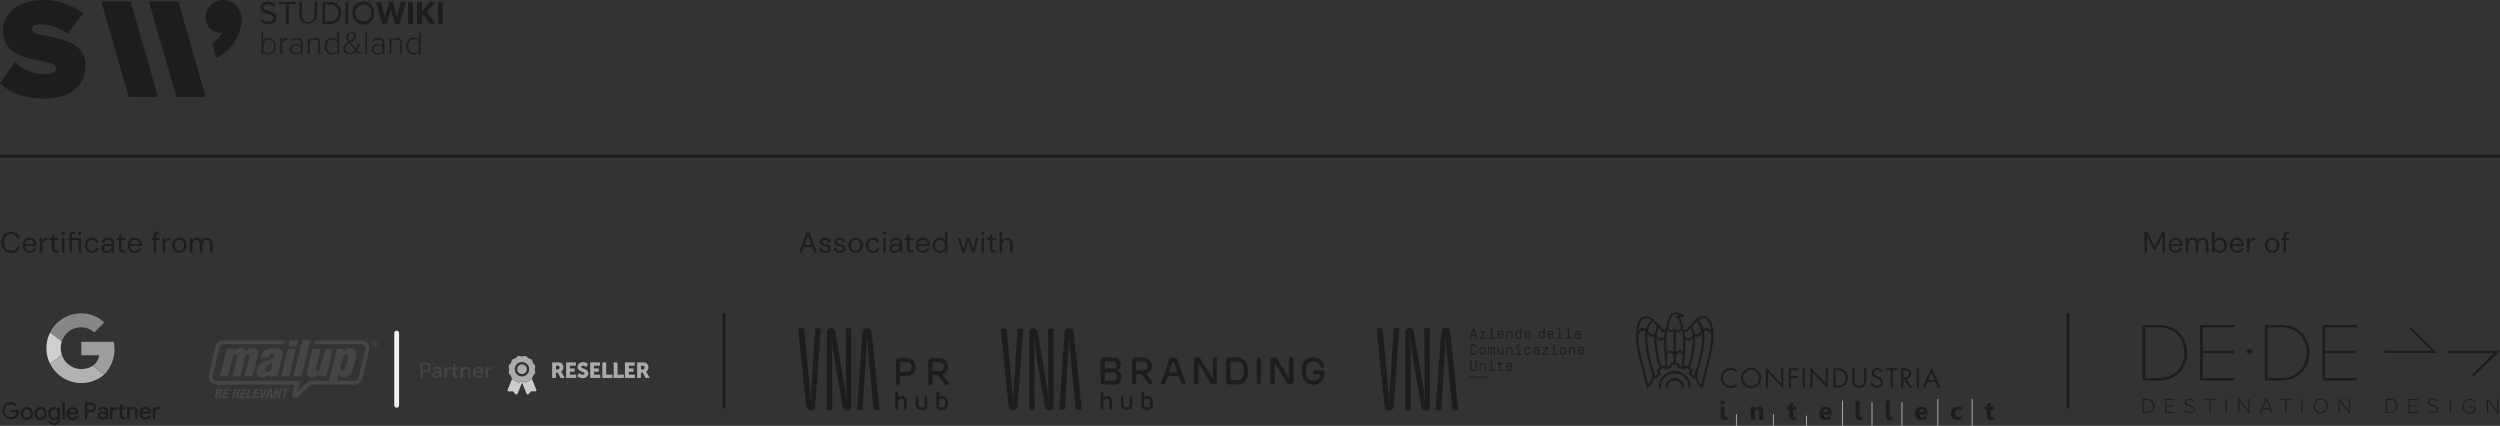 <?xml version="1.0" encoding="UTF-8"?><svg id="Livello_1" xmlns="http://www.w3.org/2000/svg" width="2240" height="381.6" xmlns:xlink="http://www.w3.org/1999/xlink" viewBox="0 0 2240 381.6"><rect x="0" y="0" width="2240" height="381.6" fill="#333333" stroke="none"/><defs><style>.cls-1,.cls-2,.cls-3{fill:none;}.cls-2{stroke:#bebebe;stroke-miterlimit:10;stroke-width:.74px;}.cls-4{clip-path:url(#clippath);}.cls-5{fill:#f2f2f2;}.cls-6{fill:#9d9d9c;}.cls-7{fill:#b2b2b2;}.cls-8{fill:#ababab;}.cls-9{fill:#ccc;}.cls-10{fill:#d0d0d0;}.cls-11{fill:#1d1d1b;}.cls-12{fill:#454545;}.cls-13{fill:#878787;}.cls-14{clip-path:url(#clippath-1);}.cls-15{clip-path:url(#clippath-4);}.cls-16{clip-path:url(#clippath-3);}.cls-17{clip-path:url(#clippath-2);}.cls-18{clip-path:url(#clippath-7);}.cls-19{clip-path:url(#clippath-8);}.cls-20{clip-path:url(#clippath-6);}.cls-21{clip-path:url(#clippath-5);}.cls-22{clip-path:url(#clippath-9);}.cls-23{clip-path:url(#clippath-14);}.cls-24{clip-path:url(#clippath-13);}.cls-25{clip-path:url(#clippath-12);}.cls-26{clip-path:url(#clippath-10);}.cls-27{clip-path:url(#clippath-15);}.cls-28{clip-path:url(#clippath-17);}.cls-29{clip-path:url(#clippath-16);}.cls-30{clip-path:url(#clippath-19);}.cls-31{clip-path:url(#clippath-11);}.cls-32{clip-path:url(#clippath-18);}.cls-3{stroke:#1d1d1b;stroke-width:2.91px;}</style><clipPath id="clippath"><rect class="cls-1" y="0" width="2240" height="381.59"/></clipPath><clipPath id="clippath-1"><rect class="cls-1" y="0" width="2240" height="381.59"/></clipPath><clipPath id="clippath-2"><rect class="cls-1" y="0" width="2240" height="381.59"/></clipPath><clipPath id="clippath-3"><rect class="cls-1" y="0" width="2240" height="381.59"/></clipPath><clipPath id="clippath-4"><rect class="cls-1" y="0" width="2240" height="381.59"/></clipPath><clipPath id="clippath-5"><rect class="cls-1" y="0" width="2240" height="381.59"/></clipPath><clipPath id="clippath-6"><rect class="cls-1" y="0" width="2240" height="381.59"/></clipPath><clipPath id="clippath-7"><rect class="cls-1" y="0" width="2240" height="381.59"/></clipPath><clipPath id="clippath-8"><rect class="cls-1" y="0" width="2240" height="381.59"/></clipPath><clipPath id="clippath-9"><rect class="cls-1" y="0" width="2240" height="381.59"/></clipPath><clipPath id="clippath-10"><rect class="cls-1" y="0" width="2240" height="381.59"/></clipPath><clipPath id="clippath-11"><rect class="cls-1" y="0" width="2240" height="381.59"/></clipPath><clipPath id="clippath-12"><rect class="cls-1" y="0" width="2240" height="381.59"/></clipPath><clipPath id="clippath-13"><rect class="cls-1" y="0" width="2240" height="381.59"/></clipPath><clipPath id="clippath-14"><rect class="cls-1" y="0" width="2240" height="381.59"/></clipPath><clipPath id="clippath-15"><rect class="cls-1" y="0" width="2240" height="381.59"/></clipPath><clipPath id="clippath-16"><rect class="cls-1" y="0" width="2240" height="381.59"/></clipPath><clipPath id="clippath-17"><rect class="cls-1" y="0" width="2240" height="381.59"/></clipPath><clipPath id="clippath-18"><rect class="cls-1" y="0" width="2240" height="381.59"/></clipPath><clipPath id="clippath-19"><rect class="cls-1" y="0" width="2240" height="381.59"/></clipPath></defs><g class="cls-4"><line class="cls-3" y1="139.92" x2="2240" y2="139.92"/><path class="cls-11" d="M2238.61,357.52h-1.12v10.84l-8.08-10.84h-1.12v12.74h1.12v-10.98l8.16,10.98h1.14l-.1-12.74Zm-20.79,10.9v-4.57h-6.06v.98h4.9v3.08c-.47,.47-1.02,.85-1.63,1.12-2.04,.91-4.44,.46-6.02-1.12-2.06-2.31-2.06-5.79,0-8.1,1.65-1.58,4.09-2.01,6.18-1.1,.68,.29,1.29,.74,1.77,1.31l.84-.61c-1.22-1.38-2.99-2.15-4.82-2.1-3.66,0-6.63,2.96-6.63,6.62,0,3.66,2.96,6.63,6.62,6.63h.01c1.88,.06,3.68-.72,4.92-2.14m-21.83-10.94h-1.14v12.8h1.14v-12.8Zm-12.85,11.62c.73-.65,1.14-1.58,1.14-2.55,.06-1.14-.54-2.21-1.53-2.76-.48-.27-.99-.5-1.51-.67l-1.65-.49c-.52-.12-1.02-.29-1.51-.49-.44-.14-.83-.39-1.14-.73-.28-.3-.43-.7-.41-1.12-.03-.68,.29-1.32,.84-1.7,.64-.45,1.4-.67,2.18-.65,1.42-.08,2.8,.51,3.71,1.61l.72-.8c-1.13-1.2-2.73-1.84-4.37-1.74-1.08-.02-2.14,.31-3.02,.94-.78,.57-1.24,1.48-1.22,2.45-.02,.54,.12,1.07,.41,1.53,.29,.43,.68,.78,1.14,1.02,.46,.25,.93,.47,1.41,.67l1.65,.47c.53,.16,1.02,.33,1.53,.53,.44,.17,.82,.46,1.12,.82,.29,.37,.45,.83,.43,1.29-.02,.67-.31,1.31-.8,1.76-.73,.58-1.66,.86-2.59,.78-1.58-.02-3.06-.74-4.06-1.96l-.73,.82c1.2,1.35,2.95,2.07,4.75,1.96,1.26,.09,2.51-.31,3.47-1.14m-17.14-.02h-6.9v-4.72h6.96v-1h-6.96v-4.74h7.1v-1.02h-8.22v12.82h8.2l-.18-1.33Zm-27.46,0v-10.47h3.02c1.47-.08,2.9,.48,3.92,1.53,1.93,2.21,1.93,5.51,0,7.72-1.03,1.04-2.46,1.6-3.92,1.53l-3.02-.31Zm7.84-.73c2.39-2.56,2.39-6.53,0-9.09-1.23-1.28-2.95-2-4.73-1.96h-4.14v12.78h4.14c1.76,.08,3.47-.59,4.73-1.82m-40.87-10.86h-1.12v11.07l-8.1-10.86h-1.14v12.8h1.14v-10.98l8.14,10.98h1.12l-.04-13.02Zm-30.07,10.45c-1.88-2.36-1.88-5.71,0-8.08,1.98-2.04,5.24-2.1,7.3-.14l.14,.14c1.88,2.36,1.88,5.71,0,8.08-1.96,2.05-5.21,2.13-7.27,.17,0,0,0,0-.01-.01-.05-.06-.1-.11-.16-.16m8.24,.69c2.35-2.72,2.35-6.75,0-9.47-2.51-2.47-6.53-2.47-9.04,0-2.3,2.74-2.3,6.73,0,9.47,2.5,2.48,6.54,2.48,9.04,0m-20.53-11.17h-1.14v12.82h1.14v-12.82Zm-14.61,1.02h4.31v-1.02h-9.61v1.02h4.24v11.76h1.12l-.06-11.76Zm-21.01,7.64l3.06-7.49,3.06,7.49h-6.12Zm3.75-8.66h-1.39l-5.29,12.82h1.29l1.28-3.14h6.84l1.24,3.14h1.29l-5.26-12.82Zm-15.57,0h-1.12v10.84l-8.12-10.84h-1.14v12.82h1.14v-10.98l8.14,10.98h1.14l-.04-12.82Zm-20.54,0h-1.16v12.82h1.14l.02-12.82Zm-14.61,1.02h4.22v-1.02h-9.53v1.02h4.26v11.76h1.12l-.06-11.76Zm-15.18,11.09c.71-.66,1.12-1.58,1.14-2.55-.01-.58-.17-1.15-.47-1.65-.27-.46-.65-.85-1.12-1.12-.48-.26-.99-.49-1.51-.67l-1.67-.49c-.52-.12-1.02-.29-1.51-.49-.44-.13-.84-.38-1.14-.73-.28-.3-.43-.7-.41-1.12-.03-.68,.3-1.33,.86-1.7,.63-.45,1.39-.68,2.16-.65,1.42-.06,2.78,.53,3.71,1.61l.75-.8c-1.12-1.19-2.72-1.83-4.35-1.74-1.09-.04-2.16,.3-3.04,.94-.78,.57-1.23,1.48-1.22,2.45-.02,.54,.13,1.08,.43,1.53,.27,.44,.65,.79,1.12,1.02,.52,.25,1.06,.47,1.61,.65l1.65,.47c.51,.16,1.02,.33,1.51,.53,.43,.18,.82,.46,1.12,.82,.29,.37,.45,.82,.43,1.29-.02,.67-.31,1.31-.8,1.76-.73,.59-1.66,.87-2.59,.78-1.58-.02-3.07-.73-4.06-1.96l-.73,.82c1.2,1.35,2.95,2.07,4.75,1.96,1.27,.1,2.52-.31,3.49-1.14m-17.32,0h-7.1v-4.96h6.96v-1h-6.96v-4.74h7.1v-1.02h-8.08v12.82h8.22l-.14-1.1Zm-27.46,0v-10.7h3.04c1.47-.08,2.9,.48,3.92,1.53,1.92,2.26,1.92,5.58,0,7.84-1.02,1.06-2.45,1.61-3.92,1.53l-3.04-.2Zm7.85-.73c2.41-2.56,2.41-6.55,0-9.11-1.24-1.28-2.96-1.99-4.75-1.96h-4.14v12.8h4.14c1.77,.08,3.49-.58,4.75-1.82"/><path class="cls-11" d="M2111.74,340.93v-2.25h-28.4v-22.23h27.87v-2.27h-27.83v-20.86h28.36v-2.21h-30.79v49.83h30.79Zm-67.53-2.25h-12.55v-45.36h12.55c14.28,0,22.42,10.29,22.42,22.76s-8.18,22.6-22.46,22.6m.04,2.25c15.69,0,25.08-11.43,25.08-24.85s-9.45-24.97-25.08-24.97h-14.96v49.85l14.96-.02Zm-42.03,0v-2.25h-28.44v-22.23h27.91v-2.27h-27.91v-20.86h28.44v-2.21h-30.87v49.83h30.87Zm-67.56-2.23h-12.57v-45.38h12.57c14.28,0,22.44,10.23,22.44,22.7s-8.1,22.66-22.44,22.66m0,2.27c15.69,0,25.08-11.43,25.08-24.85s-9.43-24.99-25.08-24.99h-15.08v49.85h15.08Z"/></g><polygon class="cls-11" points="2183.97 316.33 2136.58 316.33 2136.58 314.08 2178.5 314.08 2158.96 294.79 2160.57 293.22 2183.97 316.33"/><g class="cls-14"><path class="cls-11" d="M2240,314.16l-1.96,1.96c-1.96,1.96-21.57,21.23-21.57,21.23l-1.61-1.59,19.61-19.31h-41.74v-2.31l47.27,.02Z"/><path class="cls-11" d="M2015.5,317.51c1.33-.02,2.39-1.12,2.37-2.45,0-.01,0-.03,0-.04,0-1.34-1.09-2.43-2.43-2.43-1.34,0-2.43,1.09-2.43,2.43,.02,1.36,1.13,2.45,2.49,2.45"/></g><g><path class="cls-11" d="M1921.47,226.3v-18.36h2.57l6.61,12.8,6.56-12.8h2.6v18.36h-2.2v-14.43l-6.14,11.81h-1.65l-6.14-11.78v14.4h-2.2Z"/><path class="cls-11" d="M1949.41,226.62c-1.24,0-2.34-.28-3.3-.85-.96-.57-1.72-1.36-2.27-2.37-.55-1.01-.83-2.21-.83-3.59s.27-2.56,.81-3.58c.54-1.02,1.3-1.82,2.27-2.39s2.09-.85,3.37-.85,2.35,.28,3.27,.85,1.62,1.32,2.11,2.24c.49,.93,.74,1.92,.74,2.99,0,.19,0,.39-.01,.58,0,.19-.01,.41-.01,.66h-10.36c.05,1,.28,1.82,.7,2.48,.41,.66,.93,1.15,1.55,1.48s1.28,.5,1.98,.5c.91,0,1.67-.21,2.28-.63,.61-.42,1.06-.99,1.34-1.71h2.18c-.35,1.21-1.02,2.21-2.01,3s-2.25,1.19-3.79,1.19Zm0-11.78c-1.05,0-1.98,.32-2.79,.96-.81,.64-1.28,1.57-1.4,2.79h8.19c-.05-1.17-.46-2.09-1.21-2.75-.75-.66-1.68-1-2.78-1Z"/><path class="cls-11" d="M1958.49,226.3v-13.01h1.99l.16,1.89c.42-.7,.98-1.24,1.68-1.63,.7-.38,1.49-.58,2.36-.58,1.03,0,1.92,.21,2.66,.63,.74,.42,1.32,1.06,1.72,1.92,.46-.79,1.08-1.41,1.88-1.86,.8-.45,1.66-.68,2.58-.68,1.56,0,2.8,.47,3.73,1.4,.93,.94,1.39,2.37,1.39,4.32v7.61h-2.18v-7.37c0-1.35-.27-2.36-.81-3.04-.54-.68-1.32-1.02-2.33-1.02s-1.92,.41-2.61,1.22c-.69,.81-1.04,1.97-1.04,3.48v6.74h-2.2v-7.37c0-1.35-.27-2.36-.81-3.04-.54-.68-1.32-1.02-2.33-1.02s-1.89,.41-2.58,1.22c-.69,.81-1.04,1.97-1.04,3.48v6.74h-2.2Z"/><path class="cls-11" d="M1988.92,226.62c-1.07,0-2.02-.22-2.85-.66-.83-.44-1.46-1.05-1.9-1.84l-.21,2.18h-1.99v-18.89h2.2v8.03c.42-.63,1.02-1.2,1.8-1.71,.78-.51,1.77-.76,2.98-.76,1.29,0,2.42,.3,3.38,.89,.96,.59,1.71,1.41,2.24,2.44s.8,2.2,.8,3.51-.27,2.48-.8,3.5-1.29,1.83-2.26,2.41c-.97,.59-2.1,.88-3.4,.88Zm-.24-1.92c.87,0,1.64-.21,2.31-.62s1.19-.98,1.57-1.72c.38-.73,.58-1.59,.58-2.57s-.19-1.84-.58-2.57-.91-1.31-1.57-1.72c-.67-.41-1.43-.62-2.31-.62s-1.64,.21-2.31,.62c-.67,.41-1.19,.98-1.57,1.72s-.58,1.59-.58,2.57,.19,1.84,.58,2.57c.38,.74,.91,1.31,1.57,1.72,.66,.41,1.43,.62,2.31,.62Z"/><path class="cls-11" d="M2004.3,226.62c-1.24,0-2.34-.28-3.3-.85-.96-.57-1.72-1.36-2.27-2.37-.55-1.01-.83-2.21-.83-3.59s.27-2.56,.81-3.58c.54-1.02,1.3-1.82,2.27-2.39s2.09-.85,3.37-.85,2.35,.28,3.27,.85,1.62,1.32,2.11,2.24c.49,.93,.74,1.92,.74,2.99,0,.19,0,.39-.01,.58,0,.19-.01,.41-.01,.66h-10.36c.05,1,.28,1.82,.7,2.48,.41,.66,.93,1.15,1.55,1.48s1.28,.5,1.98,.5c.91,0,1.67-.21,2.28-.63,.61-.42,1.06-.99,1.34-1.71h2.18c-.35,1.21-1.02,2.21-2.01,3s-2.25,1.19-3.79,1.19Zm0-11.78c-1.05,0-1.98,.32-2.79,.96-.81,.64-1.28,1.57-1.4,2.79h8.19c-.05-1.17-.46-2.09-1.21-2.75-.75-.66-1.68-1-2.78-1Z"/><path class="cls-11" d="M2013.37,226.3v-13.01h1.99l.18,2.49c.4-.86,1.01-1.54,1.84-2.05,.82-.51,1.84-.76,3.04-.76v2.31h-.6c-.77,0-1.48,.14-2.12,.41-.65,.27-1.16,.73-1.55,1.38-.38,.65-.58,1.54-.58,2.68v6.56h-2.2Z"/><path class="cls-11" d="M2035.78,226.62c-1.22,0-2.33-.28-3.31-.84s-1.75-1.35-2.32-2.38c-.57-1.02-.85-2.22-.85-3.61s.29-2.58,.87-3.61c.58-1.02,1.36-1.81,2.35-2.38,.99-.56,2.09-.84,3.32-.84s2.33,.28,3.31,.84c.98,.56,1.75,1.35,2.32,2.38,.57,1.02,.85,2.23,.85,3.61s-.29,2.58-.87,3.61c-.58,1.02-1.36,1.82-2.35,2.38s-2.09,.84-3.32,.84Zm0-1.89c.75,0,1.45-.18,2.1-.55s1.17-.92,1.57-1.65c.4-.73,.6-1.64,.6-2.73s-.2-1.99-.59-2.73c-.39-.74-.92-1.29-1.56-1.65-.65-.37-1.34-.55-2.07-.55s-1.45,.18-2.1,.55c-.65,.37-1.17,.92-1.57,1.65-.4,.73-.6,1.64-.6,2.73s.2,1.99,.6,2.73c.4,.74,.92,1.29,1.56,1.65s1.33,.55,2.06,.55Z"/><path class="cls-11" d="M2046.09,226.3v-11.15h-1.97v-1.86h1.97v-2.26c0-1.26,.31-2.18,.94-2.75s1.55-.87,2.75-.87h1.31v1.89h-.97c-.67,0-1.14,.14-1.42,.41-.28,.27-.42,.73-.42,1.38v2.2h3.2v1.86h-3.2v11.15h-2.2Z"/></g><g><path class="cls-11" d="M716.03,226.3l6.77-18.36h2.33l6.74,18.36h-2.33l-1.68-4.72h-7.82l-1.71,4.72h-2.31Zm4.67-6.51h6.51l-3.25-9.08-3.25,9.08Z"/><path class="cls-11" d="M739.46,226.62c-1.56,0-2.85-.39-3.88-1.18-1.03-.79-1.64-1.85-1.81-3.2h2.26c.14,.68,.5,1.27,1.09,1.77,.59,.5,1.38,.75,2.37,.75,.93,0,1.61-.2,2.05-.59s.66-.86,.66-1.4c0-.79-.28-1.31-.85-1.57-.57-.26-1.37-.5-2.4-.71-.7-.14-1.4-.34-2.1-.6-.7-.26-1.29-.63-1.76-1.12-.47-.48-.71-1.11-.71-1.9,0-1.14,.42-2.07,1.27-2.79,.85-.73,2-1.09,3.45-1.09s2.51,.35,3.4,1.04c.88,.69,1.39,1.67,1.53,2.95h-2.18c-.09-.66-.37-1.18-.85-1.56-.48-.38-1.12-.56-1.93-.56s-1.4,.17-1.82,.5c-.43,.33-.64,.77-.64,1.31s.28,.94,.83,1.23c.55,.3,1.3,.55,2.24,.76,.8,.17,1.57,.39,2.3,.64,.73,.25,1.32,.63,1.78,1.13,.46,.5,.69,1.22,.69,2.16,.02,1.17-.42,2.14-1.32,2.9s-2.12,1.14-3.66,1.14Z"/><path class="cls-11" d="M752.57,226.62c-1.56,0-2.85-.39-3.88-1.18-1.03-.79-1.64-1.85-1.81-3.2h2.26c.14,.68,.5,1.27,1.09,1.77,.59,.5,1.38,.75,2.37,.75,.93,0,1.61-.2,2.05-.59s.66-.86,.66-1.4c0-.79-.28-1.31-.85-1.57-.57-.26-1.37-.5-2.4-.71-.7-.14-1.4-.34-2.1-.6-.7-.26-1.29-.63-1.76-1.12-.47-.48-.71-1.11-.71-1.9,0-1.14,.42-2.07,1.27-2.79,.85-.73,2-1.09,3.45-1.09s2.51,.35,3.4,1.04c.88,.69,1.39,1.67,1.53,2.95h-2.18c-.09-.66-.37-1.18-.85-1.56-.48-.38-1.12-.56-1.93-.56s-1.4,.17-1.82,.5c-.43,.33-.64,.77-.64,1.31s.28,.94,.83,1.23c.55,.3,1.3,.55,2.24,.76,.8,.17,1.57,.39,2.3,.64,.73,.25,1.32,.63,1.78,1.13,.46,.5,.69,1.22,.69,2.16,.02,1.17-.42,2.14-1.32,2.9s-2.12,1.14-3.66,1.14Z"/><path class="cls-11" d="M766.64,226.62c-1.22,0-2.33-.28-3.31-.84s-1.75-1.35-2.32-2.38c-.57-1.02-.85-2.22-.85-3.61s.29-2.58,.87-3.61c.58-1.02,1.36-1.81,2.35-2.38,.99-.56,2.09-.84,3.32-.84s2.33,.28,3.31,.84c.98,.56,1.75,1.35,2.32,2.38,.57,1.02,.85,2.23,.85,3.61s-.29,2.58-.87,3.61c-.58,1.02-1.36,1.82-2.35,2.38-.99,.56-2.09,.84-3.32,.84Zm0-1.89c.75,0,1.45-.18,2.1-.55s1.17-.92,1.57-1.65c.4-.73,.6-1.64,.6-2.73s-.2-1.99-.59-2.73c-.39-.74-.91-1.29-1.56-1.65s-1.34-.55-2.07-.55-1.45,.18-2.1,.55-1.17,.92-1.57,1.65c-.4,.73-.6,1.64-.6,2.73s.2,1.99,.6,2.73c.4,.74,.92,1.29,1.56,1.65s1.33,.55,2.06,.55Z"/><path class="cls-11" d="M782.22,226.62c-1.24,0-2.36-.28-3.35-.85-.99-.57-1.77-1.36-2.33-2.39-.57-1.02-.85-2.22-.85-3.58s.28-2.56,.85-3.58c.57-1.02,1.35-1.82,2.33-2.39,.99-.57,2.1-.85,3.35-.85,1.54,0,2.84,.4,3.9,1.21s1.73,1.88,2.01,3.23h-2.26c-.18-.8-.6-1.43-1.29-1.88s-1.48-.67-2.39-.67c-.73,0-1.43,.18-2.07,.55s-1.17,.92-1.57,1.65c-.4,.73-.6,1.64-.6,2.73s.2,1.99,.6,2.73c.4,.74,.93,1.29,1.57,1.67,.65,.38,1.34,.56,2.07,.56,.91,0,1.71-.22,2.39-.67s1.11-1.08,1.29-1.9h2.26c-.26,1.31-.93,2.38-1.99,3.2s-2.37,1.23-3.91,1.23Z"/><path class="cls-11" d="M792.53,210.4c-.44,0-.8-.14-1.09-.43-.29-.29-.43-.65-.43-1.09s.14-.77,.43-1.05c.29-.28,.65-.42,1.09-.42s.78,.14,1.08,.42c.3,.28,.45,.63,.45,1.05s-.15,.8-.45,1.09c-.3,.29-.66,.43-1.08,.43Zm-1.1,15.9v-13.01h2.2v13.01h-2.2Z"/><path class="cls-11" d="M801.79,226.62c-1.08,0-1.99-.18-2.7-.55-.72-.37-1.25-.86-1.6-1.47-.35-.61-.52-1.28-.52-1.99,0-1.33,.51-2.35,1.52-3.07,1.01-.72,2.4-1.08,4.15-1.08h3.52v-.16c0-1.14-.3-2-.89-2.58-.59-.59-1.39-.88-2.39-.88-.86,0-1.6,.21-2.22,.64-.62,.43-1.01,1.05-1.17,1.88h-2.26c.09-.94,.41-1.74,.96-2.39,.55-.65,1.24-1.14,2.06-1.48,.82-.34,1.7-.51,2.62-.51,1.82,0,3.19,.49,4.11,1.46,.92,.97,1.38,2.26,1.38,3.87v8h-1.97l-.13-2.33c-.37,.73-.91,1.36-1.61,1.88-.71,.52-1.66,.77-2.85,.77Zm.34-1.86c.84,0,1.56-.22,2.16-.66,.6-.44,1.06-1,1.38-1.71,.31-.7,.47-1.43,.47-2.2v-.03h-3.33c-1.29,0-2.21,.22-2.74,.67-.53,.45-.8,1-.8,1.67s.25,1.23,.75,1.64,1.2,.62,2.11,.62Z"/><path class="cls-11" d="M816.46,226.3c-1.19,0-2.12-.29-2.81-.87s-1.02-1.62-1.02-3.12v-7.16h-2.26v-1.86h2.26l.29-3.12h1.92v3.12h3.83v1.86h-3.83v7.16c0,.82,.17,1.38,.5,1.67,.33,.29,.92,.43,1.76,.43h1.36v1.89h-1.99Z"/><path class="cls-11" d="M826.95,226.62c-1.24,0-2.34-.28-3.31-.85s-1.72-1.36-2.27-2.37c-.55-1.01-.83-2.21-.83-3.59s.27-2.56,.81-3.58c.54-1.02,1.3-1.82,2.27-2.39s2.09-.85,3.37-.85,2.35,.28,3.27,.85c.92,.57,1.62,1.32,2.11,2.24,.49,.93,.73,1.92,.73,2.99,0,.19,0,.39-.01,.58,0,.19-.01,.41-.01,.66h-10.36c.05,1,.28,1.82,.69,2.48,.41,.66,.93,1.15,1.55,1.48s1.28,.5,1.98,.5c.91,0,1.67-.21,2.28-.63s1.06-.99,1.34-1.71h2.18c-.35,1.21-1.02,2.21-2.01,3-.99,.8-2.25,1.19-3.79,1.19Zm0-11.78c-1.05,0-1.98,.32-2.79,.96-.81,.64-1.28,1.57-1.4,2.79h8.19c-.05-1.17-.46-2.09-1.21-2.75-.75-.66-1.68-1-2.78-1Z"/><path class="cls-11" d="M841.93,226.62c-1.29,0-2.43-.3-3.4-.89s-1.72-1.41-2.26-2.44c-.53-1.03-.8-2.2-.8-3.52s.27-2.48,.81-3.5c.54-1.02,1.29-1.83,2.26-2.41s2.1-.88,3.41-.88c1.07,0,2.01,.22,2.83,.66,.82,.44,1.46,1.05,1.92,1.84v-8.05h2.2v18.89h-1.99l-.21-2.15c-.42,.63-1.02,1.2-1.81,1.71-.79,.51-1.78,.76-2.96,.76Zm.24-1.92c.87,0,1.65-.21,2.32-.62s1.2-.98,1.57-1.72c.38-.73,.56-1.59,.56-2.57s-.19-1.84-.56-2.57c-.38-.73-.9-1.31-1.57-1.72-.67-.41-1.45-.62-2.32-.62s-1.62,.21-2.3,.62c-.67,.41-1.2,.98-1.57,1.72-.38,.73-.56,1.59-.56,2.57s.19,1.84,.56,2.57c.38,.74,.9,1.31,1.57,1.72,.67,.41,1.44,.62,2.3,.62Z"/><path class="cls-11" d="M862.08,226.3l-3.8-13.01h2.2l2.75,10.21,3.04-10.21h2.49l3.07,10.21,2.73-10.21h2.23l-3.8,13.01h-2.26l-3.2-10.73-3.2,10.73h-2.26Z"/><path class="cls-11" d="M880.57,210.4c-.44,0-.8-.14-1.09-.43-.29-.29-.43-.65-.43-1.09s.14-.77,.43-1.05c.29-.28,.65-.42,1.09-.42s.78,.14,1.08,.42c.3,.28,.45,.63,.45,1.05s-.15,.8-.45,1.09c-.3,.29-.66,.43-1.08,.43Zm-1.1,15.9v-13.01h2.2v13.01h-2.2Z"/><path class="cls-11" d="M890.65,226.3c-1.19,0-2.12-.29-2.81-.87s-1.02-1.62-1.02-3.12v-7.16h-2.26v-1.86h2.26l.29-3.12h1.92v3.12h3.83v1.86h-3.83v7.16c0,.82,.17,1.38,.5,1.67,.33,.29,.92,.43,1.76,.43h1.36v1.89h-1.99Z"/><path class="cls-11" d="M895.66,226.3v-18.89h2.2v8.11c.44-.8,1.06-1.43,1.86-1.88,.8-.45,1.68-.67,2.62-.67,1.5,0,2.71,.47,3.62,1.4,.91,.94,1.36,2.37,1.36,4.32v7.61h-2.18v-7.37c0-2.71-1.09-4.07-3.28-4.07-1.14,0-2.09,.41-2.86,1.22-.77,.81-1.15,1.97-1.15,3.48v6.74h-2.2Z"/></g><g class="cls-17"><path class="cls-11" d="M926.27,304.13c.96,21,.5,42.01,.77,63.16h-4.89c0-.42,0-.77,0-1.12-.01-19.87-.03-39.74-.04-59.6,0-2.97,.03-5.94,.04-8.91,.01-2.1,1.18-3.42,3.21-3.64,1.95-.21,3.88,1.16,4.22,3.06,.88,5.02,1.73,10.05,2.59,15.07,1.17,6.86,2.35,13.72,3.52,20.59,.97,5.65,2,11.28,2.87,16.94,.35,2.27,.33,4.59,.48,6.89,.02,.35,.07,.69,.11,1.03,.09,0,.18-.01,.27-.02-.17-21.01-.34-42.03-.51-63.13h5.08v1.05c0,22.84,0,45.68,0,68.52,0,2.17-1.06,3.33-3.3,3.62-2.07,.27-3.9-.8-4.28-2.73-.67-3.4-1.21-6.82-1.79-10.24-1.95-11.53-3.94-23.05-5.81-34.6-.81-4.96-1.36-9.96-2.04-14.95-.05-.35-.14-.7-.21-1.05-.09,.01-.18,.03-.27,.04"/><path class="cls-11" d="M911.74,294.47h5.03c-.1,1.47-.2,2.92-.3,4.37-.37,5.26-.73,10.51-1.11,15.77-.45,6.12-.92,12.24-1.36,18.36-.28,3.89-.53,7.79-.82,11.68-.43,5.82-.88,11.64-1.33,17.46-.06,.83-.13,1.66-.25,2.49-.27,1.79-1.58,2.93-3.51,3.09-1.87,.15-3.49-.81-3.93-2.54-.38-1.51-.59-3.08-.76-4.63-.92-8.42-1.82-16.84-2.69-25.26-.68-6.6-1.32-13.2-1.98-19.81-.64-6.4-1.29-12.8-1.93-19.2-.06-.56-.06-1.12-.1-1.77,1.6,0,3.13-.03,4.65,.04,.2,0,.51,.47,.54,.75,.3,2.78,.55,5.57,.82,8.36,.43,4.55,.87,9.09,1.31,13.64,.65,6.8,1.33,13.6,1.95,20.41,.49,5.35,.92,10.69,1.36,16.04,.09,1.13,.09,2.27,.14,3.4,.01,.2,.11,.41,.32,.59,1.31-21.06,2.62-42.12,3.94-63.23"/><path class="cls-11" d="M957.93,303.93c-1.31,21.06-2.62,42.11-3.93,63.23h-5.02c.09-1.42,.16-2.77,.26-4.13,.53-7.65,1.07-15.31,1.62-22.96,.46-6.39,.92-12.78,1.39-19.16,.59-7.82,1.2-15.63,1.8-23.45,.15-1.97,1.58-3.34,3.61-3.47,2.21-.13,3.83,1.09,4.15,3.31,.47,3.23,.84,6.48,1.22,9.72,.48,4.21,.93,8.42,1.37,12.63,.49,4.74,.96,9.49,1.44,14.23,.52,5.14,1.05,10.28,1.56,15.42,.36,3.68,.69,7.37,1.04,11.06,.18,1.86,.37,3.72,.55,5.58,.04,.39,.05,.78,.08,1.21h-5.18c-1.79-21.13-4.41-42.12-5.94-63.22"/><path class="cls-11" d="M1025.14,361c0,.8,.04,1.6-.01,2.4-.04,.61,.21,.97,.77,1.1,.74,.17,1.49,.39,2.24,.39,1.24,0,2.18-.69,2.33-1.91,.17-1.37,.12-2.78,0-4.16-.07-.84-.71-1.55-1.58-1.59-1.07-.05-2.16,.14-3.22,.34-.22,.04-.47,.53-.5,.83-.07,.86-.02,1.73-.02,2.6m0-5.86c1.35-.12,2.54-.36,3.71-.29,2.17,.12,3.71,1.5,4.02,3.64,.21,1.44,.27,2.94,.1,4.37-.33,2.84-2.39,4.58-5.24,4.37-1.39-.1-2.74-.68-4.09-1.13-.66-.22-.91-.79-.9-1.51,.02-4.07,0-8.14,.01-12.2,0-1.04,.47-1.63,1.25-1.58,.95,.07,1.17,.71,1.15,1.55-.03,.96,0,1.92,0,2.79"/><path class="cls-11" d="M988.64,355.89c1.38-.95,2.7-1.26,4.15-1.05,1.84,.27,3.3,1.53,3.43,3.38,.18,2.52,.15,5.06,.16,7.6,0,.73-.39,1.31-1.23,1.28-.82-.03-1.17-.59-1.18-1.34-.02-1.9-.02-3.8-.01-5.7,0-1.15-.16-2.22-1.37-2.75-1.07-.47-2.73-.1-3.59,.86-.23,.26-.33,.71-.33,1.08-.03,2.1-.03,4.2,0,6.31,0,.83-.2,1.48-1.15,1.56-.79,.07-1.27-.52-1.27-1.55,0-4.4,0-8.81,0-13.21,0-.99,.43-1.53,1.18-1.53,.74,0,1.22,.56,1.22,1.5,.01,1.13,0,2.26,0,3.59"/><path class="cls-11" d="M1014.48,360.59c0,1.37,.06,2.74-.03,4.1-.03,.48-.34,1.12-.73,1.37-1.92,1.22-4.04,1.51-6.23,.93-1.82-.48-2.95-1.85-3.04-3.77-.11-2.3-.08-4.6-.09-6.9,0-.79,.31-1.43,1.2-1.4,.84,.03,1.18,.59,1.16,1.43-.02,1.9,0,3.8,0,5.7,0,1.1,.28,2.1,1.36,2.58,1.28,.57,2.56,.31,3.73-.36,.19-.11,.25-.57,.26-.88,.02-2.27,0-4.54,.01-6.8,0-1.08,.49-1.72,1.26-1.69,.76,.03,1.16,.59,1.16,1.67,0,1.33,0,2.67,0,4"/><path class="cls-11" d="M989.95,330.37c2.63,0,5.19,.11,7.73-.04,1.83-.1,2.76-1.34,2.79-3.19,.03-1.83-.87-2.97-2.73-3.23-1.09-.15-2.21-.11-3.32-.12-1.46-.02-2.93,0-4.41,0-.03,.18-.05,.27-.05,.37,0,2.04,0,4.09,0,6.21m.04,10.62c2.72,0,5.4,.08,8.07-.03,1.37-.06,2.42-.82,2.85-2.18,.87-2.75-.77-4.95-3.75-4.98-2.19-.02-4.39,0-6.58,0-.2,0-.39,.04-.59,.06v7.13Zm11.18-9.05c3.57,1.47,4.08,3.95,3.77,7.08-.28,2.85-2.41,4.92-5.47,5.42-.93,.16-1.9,.17-2.85,.18-2.48,.02-4.96,.01-7.44,0-2.03,0-3.1-1.05-3.1-3.01,0-6.16,0-12.33,0-18.49,0-1.66,1.01-2.83,2.72-2.85,3.2-.05,6.41-.12,9.6,.11,4.61,.33,7.17,4.72,5.38,9.08-.47,1.14-1.38,1.91-2.61,2.48"/><path class="cls-11" d="M1017.99,331.95c.54,0,.97,0,1.4,0,1.7,0,3.4,.07,5.1-.05,2.33-.17,3.61-1.47,3.72-3.54,.13-2.51-.84-4.1-3.12-4.33-2.33-.23-4.7-.05-7.09-.05v7.97Zm8.68,2.74c1.69,2.07,3.31,4.05,4.92,6.03,.21,.26,.43,.51,.62,.79,.61,.89,.49,1.99-.27,2.61-.84,.69-1.89,.57-2.64-.35-1.78-2.17-3.59-4.31-5.27-6.55-.97-1.29-2.06-2-3.72-1.78-.74,.1-1.51,.02-2.36,.02,0,2.46,0,4.79,0,7.12,0,.82-.3,1.52-1.07,1.74-.54,.15-1.3,.11-1.74-.18-.42-.27-.78-.98-.78-1.5-.05-6.61-.04-13.22-.02-19.83,0-1.28,.88-2.41,2.09-2.42,3.23-.03,6.52-.26,9.68,.24,5.25,.83,7.66,7.31,4.57,11.6-.96,1.34-2.36,1.99-4,2.46"/><path class="cls-11" d="M1055.14,333.58c-1.07-3.09-2.04-5.94-3.07-8.76-.11-.31-.52-.61-.85-.7-.15-.04-.55,.4-.66,.69-1.05,2.87-2.05,5.76-3.12,8.78h7.7Zm-3.76-13.4c1.72,.03,3.05,.78,3.64,2.37,2.39,6.44,4.7,12.9,7,19.38,.37,1.05,.08,2.07-1.08,2.48-1.25,.44-2.03-.17-2.45-1.36-.56-1.62-1.05-3.28-1.76-4.84-.24-.53-1.03-1.11-1.6-1.14-2.55-.12-5.1-.12-7.65,0-.57,.03-1.37,.6-1.61,1.13-.7,1.56-1.17,3.22-1.74,4.84-.41,1.18-1.2,1.83-2.45,1.38-1.24-.44-1.46-1.44-1.04-2.62,2.29-6.35,4.55-12.71,6.87-19.05,.64-1.74,1.99-2.59,3.86-2.58"/><path class="cls-11" d="M1102.51,340.66c2.2,0,4.34,.2,6.43-.05,2.95-.34,4.82-2.17,5.24-5.11,.29-1.96,.33-3.99,.14-5.96-.27-2.73-1.75-4.82-4.55-5.32-2.35-.42-4.79-.38-7.26-.54v16.99Zm-3.88-8.41c0-2.94-.01-5.89,0-8.83,.01-2.36,.91-3.31,3.22-3.32,2.3-.01,4.61-.03,6.91,.13,5.07,.34,8.68,3.62,9.21,8.65,.27,2.56,.31,5.23-.15,7.75-.85,4.72-4.49,7.59-9.44,7.85-2.34,.13-4.69,.08-7.04,.03-1.74-.03-2.69-1.11-2.71-3.04-.03-3.07,0-6.15,0-9.22"/><path class="cls-11" d="M1129.74,332.26c0,3.3,0,6.6,0,9.9,0,1.43-.69,2.29-1.8,2.3-1.11,.01-1.87-.93-1.87-2.35,0-6.57,0-13.14,0-19.71,0-1.19,.5-1.96,1.38-2.15,1.33-.3,2.28,.5,2.29,2.01,.02,3.33,0,6.67,0,10"/><path class="cls-11" d="M1181.22,331.78h0c-.76,0-1.53-.01-2.29-.01-1.31-.01-2.45,.27-2.49,1.84-.02,1.52,1.07,1.96,2.4,1.96h4.14c-.07,.43-.16,.86-.29,1.28-.92,2.92-3.55,4.49-6.77,4.26-2.8-.2-5.26-2.33-5.61-5.27-.26-2.21-.27-4.49-.01-6.69,.39-3.25,3.19-5.48,6.4-5.45,2.58,.04,4.82,1.59,5.85,3.87h0c0,.07,0,.14,0,.22,.12,1.07,1.08,1.83,2.15,1.71,.99-.11,1.71-.95,1.71-1.93h.01s0-.02-.01-.03c0-.06,0-.13,0-.19-.04-.37-.19-.7-.41-.98-1.5-3.74-5.1-6.15-9.26-6.19-5.06-.05-9.2,3.3-10.17,8.33-.25,1.27-.23,2.59-.31,3.6,.06,1.22,.09,2.17,.15,3.11,.34,5.13,4.28,9.13,9.3,9.45,5.5,.36,10.08-2.92,10.89-8.17,.05-.31,.09-.62,.12-.92,.15-1.24,.21-2.51,.17-3.78h-5.68Z"/><path class="cls-11" d="M1088.44,319.88c-1.27,.05-1.81,.87-1.81,2.08,0,3.73,0,7.46,0,11.19v6.25c-.57-.88-.91-1.35-1.21-1.85-3.11-5.19-6.25-10.36-9.31-15.57-.95-1.62-2.24-2.49-4.08-1.99-1.86,.5-2.22,2.04-2.22,3.76,.02,6.05,0,12.1,0,18.16,0,.37-.12,.86,.07,1.07,0,0,0,0,.01,.01,.16,.81,.82,1.43,1.65,1.54,.08,.02,.15,.04,.23,.04,.06,0,.11-.01,.17-.03,.99-.08,1.78-.89,1.79-1.9,.07-.38-.03-.88-.03-1.3,0-5.35,0-10.69,0-16.33,.44,.66,.78,1.14,1.08,1.63,3.04,5.09,6.07,10.18,9.1,15.27,.34,.58,.6,1.38,1.12,1.64,1.02,.5,2.22,1,3.3,.92,1.35-.09,2.05-1.3,2.06-2.65,.03-6.66,.03-13.33,.01-19.99,0-1.22-.66-2-1.93-1.95"/><path class="cls-11" d="M1156.94,320c-1.27,.05-1.81,.87-1.81,2.08,0,3.73,0,7.46,0,11.19v6.25c-.57-.88-.91-1.35-1.21-1.85-3.11-5.19-6.25-10.36-9.31-15.57-.95-1.62-2.24-2.49-4.08-1.99-1.86,.5-2.22,2.04-2.22,3.76,.02,6.05,0,12.1,0,18.16,0,.37-.12,.86,.07,1.07,0,0,0,0,.01,.01,.16,.81,.82,1.43,1.65,1.54,.08,.02,.15,.04,.23,.04,.06,0,.11-.01,.17-.03,.99-.08,1.78-.89,1.79-1.9,.07-.38-.03-.88-.03-1.3,0-5.35,0-10.69,0-16.33,.44,.66,.78,1.14,1.08,1.63,3.04,5.09,6.07,10.18,9.1,15.27,.34,.58,.6,1.38,1.12,1.64,1.02,.5,2.22,1,3.3,.92,1.35-.09,2.05-1.3,2.06-2.65,.03-6.66,.03-13.33,.01-19.99,0-1.22-.66-2-1.93-1.95"/><path class="cls-11" d="M1281.22,294.1h-5.07s.41,55.85,.41,55.98,.21,7.78,.21,7.78h-.43l-.52-7.76-9.11-53.27c-.35-2.01-2.24-3.08-3.87-3.08-2.07,0-3.57,1.4-3.64,3.19-.11,2.98,0,70.64,0,70.64h4.93l-.15-39.1c0-2.77-.25-16.88-.25-16.88l-.45-7.73h.45l.73,7.73,9.03,53.35c.32,1.85,1.82,3.04,3.82,3.04s3.89-1.02,3.9-3.01c0-2.76,0-70.87,0-70.87"/><path class="cls-11" d="M1244.87,358h-.45l-.26-7.54-5.46-56.28-5.22-.03s6.45,67.04,7.42,70.84c.5,1.96,1.9,2.99,3.74,2.99,1.68,0,3.65-.9,3.95-3.08,.44-3.18,5.21-70.75,5.21-70.75h-5.07l-3.55,56.31-.31,7.54Z"/><path class="cls-11" d="M1295.2,303.68h.45l.26,7.54,5.46,56.28,5.21,.04s-6.45-67.04-7.42-70.84c-.5-1.96-1.9-2.99-3.75-2.99-1.68,0-3.65,.9-3.95,3.08-.44,3.18-5.21,70.75-5.21,70.75h5.07l3.55-56.31,.31-7.54Z"/></g><rect class="cls-11" x="1316.28" y="337.42" width="18.1" height=".95"/><path class="cls-11" d="M1320.29,295.61l-1.37,4.28h2.74l-1.37-4.28Zm1.67,5.22h-3.34l-.84,2.59h-1.03l2.96-9.21h1.16l2.96,9.21h-1.03l-.84-2.59Z"/><polygon class="cls-11" points="1326.96 302.48 1330.88 302.48 1330.88 303.43 1325.76 303.43 1325.76 302.48 1329.59 297.59 1325.85 297.59 1325.85 296.64 1330.79 296.64 1330.79 297.59 1326.96 302.48"/><path class="cls-11" d="M1335.65,294.22h1.45v1.45h-1.45v-1.45Zm-1.41,2.42h2.72v5.84h2.4v.95h-5.78v-.95h2.4v-4.89h-1.74v-.95Z"/><g class="cls-16"><path class="cls-11" d="M1346.18,299.1c0-.28-.05-.53-.14-.74-.09-.21-.21-.39-.37-.53-.15-.14-.33-.25-.53-.32s-.41-.11-.63-.11-.43,.04-.63,.11c-.2,.07-.38,.18-.53,.32-.15,.14-.28,.32-.37,.53-.09,.22-.14,.46-.14,.74v.25h3.34v-.25Zm-1.67,3.51c.39,0,.75-.11,1.05-.32,.31-.21,.5-.54,.58-.99h1.01c-.04,.42-.15,.78-.32,1.07-.17,.29-.38,.52-.63,.7-.25,.18-.52,.31-.81,.38-.29,.07-.59,.11-.89,.11-.32,0-.63-.04-.95-.13-.32-.09-.6-.24-.85-.45-.26-.21-.46-.48-.62-.82-.16-.34-.24-.76-.24-1.26v-1.79c0-.5,.08-.92,.24-1.26,.16-.34,.36-.61,.62-.82,.25-.21,.54-.36,.85-.45,.32-.09,.63-.13,.95-.13s.63,.04,.95,.13c.32,.09,.6,.24,.86,.45,.25,.21,.46,.48,.62,.82,.16,.34,.24,.76,.24,1.26v1.15h-4.33v.66c0,.28,.05,.53,.14,.74,.09,.21,.21,.39,.37,.53,.15,.14,.33,.25,.53,.32,.2,.07,.41,.1,.63,.1"/><path class="cls-11" d="M1352.59,296.45c.32,0,.63,.04,.95,.13,.32,.09,.6,.24,.85,.45,.25,.21,.46,.49,.62,.82,.16,.34,.24,.76,.24,1.26v4.32h-.99v-4.33c0-.28-.05-.53-.14-.74-.09-.21-.21-.39-.37-.53-.15-.14-.33-.25-.53-.32-.2-.07-.41-.11-.63-.11s-.43,.03-.63,.11c-.2,.07-.38,.18-.53,.32-.15,.14-.28,.32-.37,.53-.09,.22-.14,.46-.14,.74v4.33h-.99v-6.79h.99v.64c.18-.28,.42-.49,.74-.62s.63-.2,.94-.2"/><path class="cls-11" d="M1358.91,300.91c0,.28,.05,.53,.14,.74,.09,.21,.22,.39,.37,.53,.15,.14,.33,.25,.53,.32,.2,.07,.41,.11,.63,.11s.43-.03,.63-.11c.2-.07,.38-.18,.53-.32,.15-.14,.28-.32,.37-.53,.09-.22,.14-.46,.14-.74v-1.82c0-.28-.05-.53-.14-.74-.09-.22-.21-.39-.37-.53-.15-.14-.33-.25-.53-.32-.2-.07-.41-.11-.63-.11s-.43,.04-.63,.11c-.2,.07-.38,.18-.53,.32-.15,.14-.28,.32-.37,.53-.09,.21-.14,.46-.14,.74v1.82Zm1.67,2.64c-.32,0-.63-.04-.95-.13-.32-.09-.6-.24-.86-.45-.25-.21-.46-.48-.62-.82-.16-.34-.24-.76-.24-1.26v-1.79c0-.5,.08-.92,.24-1.26,.16-.34,.36-.61,.62-.82,.26-.21,.54-.36,.86-.45,.32-.09,.63-.13,.95-.13s.62,.07,.93,.21c.32,.13,.56,.34,.74,.62v-3.07h.99v9.21h-.99v-.7c-.18,.28-.42,.49-.74,.62s-.63,.2-.93,.2"/><path class="cls-11" d="M1370.39,299.1c0-.28-.05-.53-.14-.74-.09-.21-.21-.39-.37-.53-.15-.14-.33-.25-.53-.32s-.41-.11-.63-.11-.43,.04-.63,.11c-.2,.07-.38,.18-.53,.32-.15,.14-.28,.32-.37,.53-.09,.22-.14,.46-.14,.74v.25h3.34v-.25Zm-1.67,3.51c.39,0,.75-.11,1.05-.32,.31-.21,.5-.54,.58-.99h1.01c-.04,.42-.15,.78-.32,1.07-.17,.29-.38,.52-.62,.7-.25,.18-.52,.31-.81,.38-.29,.07-.59,.11-.89,.11-.32,0-.63-.04-.95-.13-.32-.09-.6-.24-.85-.45-.26-.21-.46-.48-.62-.82-.16-.34-.24-.76-.24-1.26v-1.79c0-.5,.08-.92,.24-1.26,.16-.34,.36-.61,.62-.82,.25-.21,.54-.36,.85-.45,.32-.09,.63-.13,.95-.13s.63,.04,.95,.13c.32,.09,.6,.24,.85,.45,.26,.21,.46,.48,.62,.82,.16,.34,.24,.76,.24,1.26v1.15h-4.33v.66c0,.28,.05,.53,.14,.74,.09,.21,.22,.39,.37,.53,.15,.14,.33,.25,.53,.32,.2,.07,.41,.1,.63,.1"/><path class="cls-11" d="M1379.69,300.91c0,.28,.05,.53,.14,.74,.09,.21,.21,.39,.37,.53,.15,.14,.33,.25,.53,.32,.2,.07,.41,.11,.63,.11s.43-.03,.63-.11c.2-.07,.38-.18,.53-.32,.15-.14,.28-.32,.37-.53,.09-.22,.14-.46,.14-.74v-1.82c0-.28-.05-.53-.14-.74-.09-.22-.21-.39-.37-.53-.15-.14-.33-.25-.53-.32s-.41-.11-.63-.11-.43,.04-.63,.11c-.2,.07-.38,.18-.53,.32-.15,.14-.28,.32-.37,.53-.09,.21-.14,.46-.14,.74v1.82Zm1.67,2.64c-.32,0-.63-.04-.95-.13-.32-.09-.6-.24-.86-.45-.25-.21-.46-.48-.62-.82-.16-.34-.24-.76-.24-1.26v-1.79c0-.5,.08-.92,.24-1.26,.16-.34,.36-.61,.62-.82,.26-.21,.54-.36,.86-.45,.32-.09,.63-.13,.95-.13s.62,.07,.93,.21c.32,.13,.56,.34,.74,.62v-3.07h.99v9.21h-.99v-.7c-.18,.28-.42,.49-.74,.62s-.63,.2-.93,.2"/><path class="cls-11" d="M1391.17,299.1c0-.28-.05-.53-.14-.74-.09-.21-.21-.39-.37-.53-.15-.14-.33-.25-.53-.32s-.41-.11-.63-.11-.43,.04-.63,.11c-.2,.07-.38,.18-.53,.32-.15,.14-.28,.32-.37,.53-.09,.22-.14,.46-.14,.74v.25h3.34v-.25Zm-1.67,3.51c.39,0,.75-.11,1.05-.32,.31-.21,.5-.54,.58-.99h1.01c-.04,.42-.15,.78-.32,1.07-.17,.29-.38,.52-.63,.7-.25,.18-.52,.31-.81,.38-.29,.07-.59,.11-.89,.11-.32,0-.63-.04-.95-.13-.32-.09-.6-.24-.85-.45-.26-.21-.46-.48-.62-.82-.16-.34-.24-.76-.24-1.26v-1.79c0-.5,.08-.92,.24-1.26,.16-.34,.36-.61,.62-.82,.25-.21,.54-.36,.85-.45,.32-.09,.63-.13,.95-.13s.63,.04,.95,.13c.32,.09,.6,.24,.85,.45,.26,.21,.46,.48,.62,.82,.16,.34,.24,.76,.24,1.26v1.15h-4.33v.66c0,.28,.05,.53,.14,.74,.09,.21,.22,.39,.37,.53,.15,.14,.33,.25,.53,.32,.2,.07,.41,.1,.63,.1"/></g><polygon class="cls-11" points="1395.33 294.22 1398.06 294.22 1398.06 302.48 1400.45 302.48 1400.45 303.43 1394.67 303.43 1394.67 302.48 1397.07 302.48 1397.07 295.17 1395.33 295.17 1395.33 294.22"/><polygon class="cls-11" points="1403.4 294.22 1406.12 294.22 1406.12 302.48 1408.52 302.48 1408.52 303.43 1402.74 303.43 1402.74 302.48 1405.14 302.48 1405.14 295.17 1403.4 295.17 1403.4 294.22"/><g class="cls-15"><path class="cls-11" d="M1415.3,300.1c-.75,.05-1.34,.11-1.78,.17-.44,.06-.78,.15-1.01,.28-.25,.14-.42,.29-.49,.44-.07,.15-.1,.33-.1,.53,0,.31,.12,.57,.36,.78,.24,.21,.61,.32,1.11,.32,.26,0,.51-.04,.74-.11,.23-.07,.43-.17,.6-.31,.17-.14,.31-.31,.41-.51,.1-.21,.15-.44,.15-.7v-.88Zm-1.67-2.7c-.4,0-.75,.11-1.05,.32-.31,.21-.5,.54-.58,.99h-1.01c.04-.42,.15-.78,.32-1.07,.17-.29,.38-.52,.63-.7,.25-.18,.52-.31,.81-.38,.29-.07,.59-.11,.89-.11,.32,0,.63,.04,.95,.13,.32,.09,.6,.24,.85,.45,.26,.21,.46,.49,.62,.82,.16,.34,.24,.76,.24,1.26v4.31h-.99v-.7c-.22,.28-.51,.49-.88,.62-.36,.14-.78,.2-1.24,.2-.29,0-.57-.04-.84-.12-.27-.08-.51-.2-.72-.36-.21-.16-.37-.37-.5-.62-.13-.25-.19-.56-.19-.91,0-.17,.02-.35,.07-.54s.12-.38,.23-.56c.11-.18,.26-.34,.45-.49,.19-.15,.43-.27,.73-.35,.4-.11,.83-.2,1.31-.24,.48-.05,1.01-.09,1.59-.14v-.12c0-.28-.05-.53-.14-.74-.09-.21-.22-.39-.37-.53-.15-.14-.33-.25-.53-.32-.2-.07-.41-.11-.63-.11"/><path class="cls-11" d="M1320.34,308.48c.42,0,.81,.07,1.16,.2,.35,.13,.66,.32,.92,.57,.26,.24,.46,.54,.62,.89,.15,.35,.24,.75,.27,1.2h-1.01c-.05-.61-.26-1.08-.62-1.39-.36-.31-.81-.47-1.32-.47-.27,0-.53,.05-.76,.14-.24,.09-.45,.23-.63,.4-.18,.18-.32,.4-.42,.66-.1,.26-.15,.57-.15,.92v3.24c0,.35,.05,.66,.15,.92s.24,.48,.42,.66c.18,.18,.39,.31,.63,.4,.24,.09,.49,.13,.76,.13,.52,0,.96-.16,1.32-.47,.36-.31,.57-.77,.62-1.39h1.01c-.03,.45-.12,.85-.27,1.2-.15,.35-.36,.65-.62,.9-.26,.24-.56,.43-.92,.56-.35,.13-.74,.2-1.16,.2s-.84-.07-1.21-.22c-.36-.15-.68-.35-.94-.62-.26-.27-.47-.59-.61-.98s-.22-.82-.22-1.3v-3.24c0-.48,.07-.92,.22-1.3s.35-.71,.61-.98c.26-.27,.58-.47,.94-.62,.36-.14,.77-.22,1.21-.22"/><path class="cls-11" d="M1330.03,313.49c0-.28-.05-.53-.14-.74-.09-.21-.21-.39-.37-.53-.15-.14-.33-.25-.53-.32-.2-.07-.41-.11-.63-.11s-.43,.04-.63,.11c-.2,.07-.38,.18-.53,.32-.15,.14-.28,.32-.37,.53-.09,.22-.14,.46-.14,.74v1.81c0,.28,.05,.53,.14,.74,.09,.21,.22,.39,.37,.53,.15,.14,.33,.25,.53,.32,.2,.07,.41,.11,.63,.11s.43-.04,.63-.11c.2-.07,.38-.18,.53-.32,.15-.14,.28-.32,.37-.53,.09-.22,.14-.46,.14-.74v-1.81Zm.99,1.8c0,.5-.08,.92-.24,1.26-.16,.34-.36,.61-.62,.82-.25,.21-.54,.36-.86,.45-.32,.09-.63,.13-.95,.13s-.63-.04-.95-.13c-.32-.09-.6-.24-.86-.45-.26-.21-.46-.49-.62-.82-.16-.34-.24-.76-.24-1.26v-1.79c0-.5,.08-.92,.24-1.26,.16-.34,.36-.61,.62-.82,.26-.21,.54-.36,.86-.45,.32-.09,.63-.13,.95-.13s.63,.04,.95,.13c.32,.09,.6,.24,.86,.45,.26,.21,.46,.48,.62,.82,.16,.34,.24,.76,.24,1.26v1.79Z"/><path class="cls-11" d="M1335.95,312.73c0-.27-.07-.49-.2-.67-.14-.17-.34-.26-.62-.26s-.49,.09-.63,.26c-.14,.18-.21,.4-.21,.67v5.09h-.99v-6.79h.99v.37c.1-.18,.23-.31,.4-.41,.17-.1,.37-.15,.59-.15,.52,0,.91,.21,1.17,.62,.16-.19,.35-.34,.57-.45,.22-.11,.48-.16,.76-.16,.3,0,.56,.05,.79,.15,.23,.1,.42,.23,.57,.39,.15,.17,.27,.36,.35,.59,.08,.23,.12,.48,.12,.75v5.09h-.99v-5.09c0-.27-.07-.49-.2-.67-.14-.17-.34-.26-.62-.26s-.49,.09-.63,.26c-.14,.18-.21,.4-.21,.67v5.09h-.99v-5.09Z"/><path class="cls-11" d="M1344.47,317.95c-.28,0-.58-.04-.88-.12-.31-.08-.59-.22-.85-.43-.26-.2-.47-.47-.64-.81-.17-.34-.25-.76-.25-1.26v-4.3h.99v4.24c0,.31,.05,.57,.14,.78,.1,.22,.22,.39,.38,.54,.15,.14,.33,.25,.52,.32,.19,.07,.39,.1,.59,.1s.41-.04,.6-.11c.19-.07,.37-.18,.52-.32,.15-.14,.28-.32,.37-.53,.09-.21,.14-.46,.14-.74v-4.28h.99v6.79h-.99v-.7c-.18,.27-.42,.48-.73,.62-.31,.14-.61,.21-.9,.21"/><path class="cls-11" d="M1352.59,310.84c.32,0,.63,.04,.95,.13,.32,.09,.6,.24,.85,.45,.25,.21,.46,.49,.62,.82,.16,.34,.24,.76,.24,1.26v4.31h-.99v-4.33c0-.28-.05-.53-.14-.74-.09-.21-.21-.39-.37-.53-.15-.14-.33-.25-.53-.32-.2-.07-.41-.11-.63-.11s-.43,.04-.63,.11-.38,.18-.53,.32c-.15,.14-.28,.32-.37,.53-.09,.22-.14,.46-.14,.74v4.33h-.99v-6.79h.99v.64c.18-.28,.42-.49,.74-.62s.63-.2,.94-.2"/></g><path class="cls-11" d="M1359.86,308.61h1.45v1.45h-1.45v-1.45Zm-1.41,2.42h2.72v5.84h2.4v.95h-5.78v-.95h2.4v-4.89h-1.74v-.95Z"/><g class="cls-21"><path class="cls-11" d="M1368.74,310.84c.3,0,.6,.04,.89,.12,.3,.08,.57,.21,.82,.39s.46,.42,.62,.72c.17,.3,.27,.67,.3,1.1h-1c-.07-.46-.26-.81-.58-1.04-.32-.23-.67-.34-1.07-.34-.22,0-.43,.04-.63,.11s-.38,.18-.53,.32c-.15,.14-.28,.32-.37,.53-.09,.22-.14,.46-.14,.74v1.82c0,.28,.05,.53,.14,.74,.09,.22,.21,.39,.37,.53,.15,.14,.33,.25,.53,.32,.2,.07,.41,.11,.63,.11,.39,0,.75-.11,1.07-.34,.32-.23,.51-.57,.58-1.04h1c-.04,.44-.14,.81-.3,1.11-.17,.3-.38,.54-.62,.72-.25,.18-.52,.31-.82,.39-.3,.08-.6,.12-.89,.12-.32,0-.63-.04-.95-.13-.32-.09-.6-.23-.85-.44-.26-.21-.46-.48-.62-.82-.16-.34-.24-.76-.24-1.26v-1.79c0-.5,.08-.92,.24-1.26,.16-.34,.36-.61,.62-.82,.25-.21,.54-.36,.85-.45,.32-.09,.63-.13,.95-.13"/><path class="cls-11" d="M1378.38,314.49c-.75,.05-1.34,.11-1.78,.17-.44,.06-.78,.15-1.01,.28-.26,.14-.42,.29-.49,.44-.07,.15-.1,.33-.1,.53,0,.31,.12,.57,.36,.78,.24,.21,.61,.32,1.11,.32,.26,0,.51-.04,.74-.11,.23-.07,.43-.17,.6-.31s.31-.31,.41-.51c.1-.21,.15-.44,.15-.7v-.88Zm-1.67-2.7c-.4,0-.75,.11-1.05,.32-.31,.21-.5,.54-.58,.99h-1.01c.04-.42,.15-.78,.32-1.07,.17-.29,.38-.52,.63-.7,.25-.18,.52-.31,.81-.38,.29-.07,.59-.11,.89-.11,.32,0,.63,.04,.95,.13,.32,.09,.6,.24,.85,.45,.26,.21,.46,.49,.62,.82,.16,.34,.24,.76,.24,1.26v4.31h-.99v-.7c-.22,.28-.51,.49-.88,.62-.36,.14-.78,.2-1.24,.2-.29,0-.57-.04-.84-.12s-.51-.2-.72-.36c-.21-.16-.37-.37-.5-.62-.13-.25-.19-.56-.19-.91,0-.17,.02-.35,.07-.54s.12-.38,.23-.56c.11-.18,.26-.34,.45-.49,.19-.15,.43-.27,.73-.35,.4-.12,.83-.2,1.31-.24,.48-.05,1.01-.09,1.59-.14v-.12c0-.28-.05-.53-.14-.74-.09-.21-.21-.39-.37-.53-.15-.14-.33-.25-.53-.32-.2-.07-.41-.11-.63-.11"/></g><polygon class="cls-11" points="1383.18 316.87 1387.1 316.87 1387.1 317.82 1381.98 317.82 1381.98 316.87 1385.81 311.97 1382.08 311.97 1382.08 311.03 1387.01 311.03 1387.01 311.97 1383.18 316.87"/><path class="cls-11" d="M1391.87,308.61h1.45v1.45h-1.45v-1.45Zm-1.41,2.42h2.72v5.84h2.4v.95h-5.78v-.95h2.4v-4.89h-1.74v-.95Z"/><g class="cls-20"><path class="cls-11" d="M1402.12,313.49c0-.28-.05-.53-.14-.74-.09-.21-.21-.39-.37-.53-.15-.14-.33-.25-.53-.32-.2-.07-.41-.11-.63-.11s-.43,.04-.63,.11c-.2,.07-.38,.18-.53,.32-.15,.14-.28,.32-.37,.53-.09,.22-.14,.46-.14,.74v1.81c0,.28,.05,.53,.14,.74,.09,.21,.22,.39,.37,.53,.15,.14,.33,.25,.53,.32,.2,.07,.41,.11,.63,.11s.43-.04,.63-.11c.2-.07,.38-.18,.53-.32,.15-.14,.28-.32,.37-.53,.09-.22,.14-.46,.14-.74v-1.81Zm.99,1.8c0,.5-.08,.92-.24,1.26-.16,.34-.36,.61-.62,.82-.25,.21-.54,.36-.86,.45-.32,.09-.63,.13-.95,.13s-.63-.04-.95-.13c-.32-.09-.6-.24-.86-.45-.25-.21-.46-.49-.62-.82-.16-.34-.24-.76-.24-1.26v-1.79c0-.5,.08-.92,.24-1.26,.16-.34,.36-.61,.62-.82,.26-.21,.54-.36,.86-.45,.32-.09,.63-.13,.95-.13s.63,.04,.95,.13c.32,.09,.6,.24,.86,.45,.26,.21,.46,.48,.62,.82,.16,.34,.24,.76,.24,1.26v1.79Z"/><path class="cls-11" d="M1408.55,310.84c.32,0,.63,.04,.95,.13,.32,.09,.6,.24,.85,.45,.25,.21,.46,.49,.62,.82,.16,.34,.24,.76,.24,1.26v4.31h-.99v-4.33c0-.28-.05-.53-.14-.74-.09-.21-.22-.39-.37-.53-.15-.14-.33-.25-.53-.32-.2-.07-.41-.11-.63-.11s-.43,.04-.63,.11-.38,.18-.53,.32c-.15,.14-.28,.32-.37,.53-.09,.22-.14,.46-.14,.74v4.33h-.99v-6.79h.99v.64c.18-.28,.42-.49,.74-.62s.63-.2,.94-.2"/><path class="cls-11" d="M1418.28,313.49c0-.28-.05-.53-.14-.74-.09-.21-.21-.39-.37-.53-.15-.14-.33-.25-.53-.32s-.41-.11-.63-.11-.43,.04-.63,.11c-.2,.07-.38,.18-.53,.32-.15,.14-.28,.32-.37,.53-.09,.22-.14,.46-.14,.74v.25h3.34v-.25Zm-1.67,3.51c.39,0,.75-.11,1.05-.32,.31-.21,.5-.54,.58-.99h1.01c-.04,.42-.15,.78-.32,1.07-.17,.29-.38,.52-.63,.7-.25,.18-.52,.31-.81,.38-.29,.08-.59,.11-.89,.11-.32,0-.63-.04-.95-.13-.32-.09-.6-.24-.85-.45-.26-.21-.46-.48-.62-.82-.16-.34-.24-.76-.24-1.26v-1.79c0-.5,.08-.92,.24-1.26,.16-.34,.36-.61,.62-.82,.25-.21,.54-.36,.85-.45,.32-.09,.63-.13,.95-.13s.63,.04,.95,.13c.32,.09,.6,.24,.85,.45,.26,.21,.46,.48,.62,.82,.16,.34,.24,.76,.24,1.26v1.15h-4.33v.66c0,.28,.05,.53,.14,.74,.09,.21,.21,.39,.37,.53,.15,.14,.33,.25,.53,.32,.2,.07,.41,.1,.63,.1"/><path class="cls-11" d="M1317.31,323h1.01v6.22c0,.35,.05,.66,.15,.92,.1,.26,.24,.49,.42,.67,.18,.18,.39,.31,.63,.4,.24,.09,.49,.13,.76,.13s.53-.05,.76-.13c.24-.09,.45-.22,.62-.4,.18-.18,.32-.4,.42-.67,.1-.26,.15-.57,.15-.92v-6.22h1.01v6.22c0,.48-.07,.92-.22,1.3-.15,.39-.35,.71-.61,.98-.26,.27-.58,.47-.94,.62-.36,.14-.77,.22-1.2,.22s-.84-.07-1.2-.22c-.37-.15-.68-.35-.94-.62-.26-.27-.47-.59-.61-.98-.14-.39-.22-.82-.22-1.3v-6.22Z"/><path class="cls-11" d="M1328.38,325.23c.32,0,.63,.04,.95,.13,.32,.09,.6,.24,.85,.45,.25,.21,.46,.49,.62,.82,.16,.34,.24,.76,.24,1.26v4.32h-.99v-4.33c0-.28-.05-.53-.14-.74-.09-.21-.22-.39-.37-.53-.15-.14-.33-.24-.53-.31-.2-.07-.41-.11-.63-.11s-.43,.03-.63,.11c-.2,.07-.38,.17-.53,.31-.15,.14-.28,.32-.37,.53-.09,.22-.14,.46-.14,.74v4.33h-.99v-6.79h.99v.65c.18-.28,.42-.49,.74-.62,.32-.14,.63-.2,.94-.2"/></g><path class="cls-11" d="M1335.65,323h1.45v1.45h-1.45v-1.45Zm-1.41,2.42h2.72v5.84h2.4v.95h-5.78v-.95h2.4v-4.89h-1.74v-.95Z"/><g class="cls-18"><path class="cls-11" d="M1344.09,330.67c0,.22,.05,.37,.14,.46,.09,.09,.26,.13,.49,.13h2.22v.95h-2.22c-.32,0-.58-.03-.78-.09-.21-.06-.37-.16-.5-.28-.13-.13-.21-.29-.26-.5-.05-.21-.07-.45-.07-.74v-4.22h-1.94v-.95h1.94v-1.54h.99v1.54h2.86v.95h-2.86v4.3Z"/><path class="cls-11" d="M1353.98,327.88c0-.28-.05-.53-.14-.74s-.21-.39-.37-.53c-.15-.14-.33-.24-.53-.32-.2-.07-.41-.11-.63-.11s-.43,.03-.63,.11c-.2,.07-.38,.18-.53,.32-.15,.14-.28,.32-.37,.53-.09,.22-.14,.46-.14,.74v.25h3.34v-.25Zm-1.67,3.51c.39,0,.75-.11,1.05-.32,.31-.21,.5-.54,.58-.99h1.01c-.04,.42-.15,.78-.32,1.07-.17,.29-.38,.52-.63,.7-.25,.18-.52,.31-.81,.38-.29,.08-.59,.11-.89,.11-.32,0-.63-.04-.95-.13-.32-.09-.6-.24-.85-.45-.26-.21-.46-.48-.62-.82-.16-.34-.24-.76-.24-1.26v-1.79c0-.5,.08-.92,.24-1.26,.16-.34,.36-.61,.62-.82,.25-.21,.54-.36,.85-.45,.32-.09,.63-.13,.95-.13s.63,.04,.95,.13c.32,.09,.6,.24,.86,.45,.25,.21,.46,.49,.62,.82,.16,.34,.24,.76,.24,1.26v1.14h-4.33v.66c0,.28,.05,.53,.14,.74,.09,.22,.21,.39,.37,.53,.15,.14,.33,.25,.53,.32,.2,.07,.41,.1,.63,.1"/><path class="cls-11" d="M804.72,356.1c.73-.71,1.96-1.23,3.24-1.23,2.81,0,4.54,1.71,4.54,4.82v6.32c0,.71-.55,1.26-1.21,1.26s-1.21-.55-1.21-1.26v-6.16c0-1.67-.91-2.65-2.47-2.65-1.12,0-2.24,.59-2.9,1.42v7.42c0,.71-.53,1.23-1.19,1.23s-1.23-.57-1.23-1.23v-13.93c0-.71,.55-1.23,1.21-1.23s1.21,.57,1.21,1.23v3.99Z"/><path class="cls-11" d="M820.51,356.31c0-.73,.46-1.28,1.19-1.28s1.23,.55,1.23,1.28v6.21c0,1.57,1.01,2.56,2.65,2.56,.98,0,1.9-.25,2.72-.75v-8.04c0-.71,.55-1.26,1.21-1.26s1.21,.55,1.21,1.26v8.83c0,.41-.16,.71-.46,.91-1.3,.91-2.88,1.37-4.71,1.37-3.11,0-5.05-1.78-5.05-4.86v-6.23Z"/><path class="cls-11" d="M846.94,359.73c-.11-1.69-1.01-2.53-2.65-2.53-1.12,0-2.08,.23-2.83,.71v6.37c.53,.39,1.71,.8,2.63,.8,1.74,0,2.7-.89,2.86-2.67,.04-.66,.04-1.55,0-2.67m2.4,2.97c-.25,2.85-2.17,4.7-5.21,4.7-.96,0-1.87-.16-2.72-.46-.85-.32-1.48-.64-1.92-.96-.3-.2-.46-.52-.46-.91v-12.97c0-.71,.55-1.23,1.21-1.23s1.21,.57,1.21,1.23v3.42c1.01-.43,2.01-.66,2.99-.66,2.9,0,4.64,1.74,4.89,4.59,.11,.94,.11,2.03,0,3.24"/><path class="cls-11" d="M762.78,294.25h-5.05s.41,55.62,.41,55.75,.21,7.75,.21,7.75h-.42l-.52-7.73-9.08-53.05c-.35-2-2.23-3.07-3.85-3.07-2.06,0-3.55,1.4-3.62,3.18-.11,2.97,0,70.35,0,70.35h4.91l-.15-38.94c0-2.76-.25-16.81-.25-16.81l-.44-7.7h.44l.73,7.7,8.99,53.13c.32,1.84,1.82,3.03,3.81,3.03s3.87-1.01,3.88-2.99c0-2.75,0-70.58,0-70.58"/><path class="cls-11" d="M726.59,357.89h-.45l-.26-7.51-5.44-56.05-5.19-.03s6.43,66.76,7.39,70.54c.5,1.95,1.89,2.98,3.73,2.98,1.67,0,3.64-.9,3.93-3.07,.44-3.17,5.19-70.45,5.19-70.45h-5.05l-3.53,56.08-.31,7.51Z"/><path class="cls-11" d="M776.71,303.79h.45l.26,7.51,5.44,56.05,5.19,.03s-6.42-66.76-7.39-70.55c-.5-1.95-1.89-2.98-3.73-2.98-1.67,0-3.64,.9-3.93,3.07-.44,3.17-5.19,70.46-5.19,70.46h5.05l3.53-56.08,.31-7.51Z"/><path class="cls-11" d="M806.43,333.19h5.55c3.12,0,4.7-1.44,4.7-4.35,0-2.71-1.54-4.35-4.56-4.35h-5.69v8.7Zm0,3.63v6.38c0,.99-.86,1.89-1.85,1.89s-1.82-.89-1.82-1.89v-19.71c0-1.54,.99-2.64,2.67-2.64h6.89c2.26,0,4.18,.72,5.73,2.19,1.54,1.44,2.33,3.36,2.33,5.76s-.79,4.42-2.33,5.86c-1.54,1.44-3.53,2.16-6,2.16h-5.62Z"/><path class="cls-11" d="M835.44,332.5h5.59c3.12,0,4.7-1.34,4.7-4.04s-1.51-4.04-4.53-4.04h-5.76v8.09Zm0,3.5v7.2c0,1.06-.86,1.92-1.85,1.92s-1.82-.86-1.82-1.92v-19.67c0-1.54,.99-2.67,2.67-2.67h7c2.3,0,4.18,.69,5.69,2.02,1.54,1.34,2.3,3.19,2.3,5.55,0,3.87-2.06,6.1-5.32,6.79l5.55,6.78c.65,.72,.58,1.95-.1,2.6-.82,.72-1.96,.69-2.64-.1l-6-7.4c-.65-.79-1.06-1.1-1.92-1.1h-3.57Z"/><path class="cls-11" d="M1532.7,308.66s-.64,5.69-3.95,17.97c-.03,.08-2.67,10.26-4.4,18.25-.87-.96-3.79-4.71-3.39-9.43,.12-1.44,.78-3.6,1.53-6.45,1.78-6.76,4.5-15.26,4.73-27.3,.02-.99-.07-1.76-.16-2.81-.06-.75-.28-1.98-.28-1.98,1.34-1.06,2.4-.78,2.88-.68,2.92,.83,3.6,3.59,3.53,7.35-.04,2.28-.49,5.03-.49,5.08m-15.1,28.75l-2.25-3.1,.89-1.39c.24-.38,.37-1.39-.29-1.87l-1.74-1.32c1.67-4.81,3.51-12.48,4.42-21.65,.15-1.49,.18-4.13,.18-5.42,0-.41-.01-.72-.03-1.06,3.77,.9,5.84-1.58,6.13-3.07,.12,.79,.15,1.43,.2,2.76,.02,.53,.04,1.08,.03,1.63-.05,11.09-4.59,26.37-7.54,34.48m-6.22-9.67c-.66-.47-1.58-.04-1.87,.3,0,0-.78,.95-1.05,1.27,1.91-13.57,1.68-23.26,1.52-25.24,2.61,2.28,6.53,.29,6.9-1.49,.05,5.09-.84,14.98-4.43,25.93l-1.07-.78Zm-1.33-30.09c.31,.01,1.08,.07,2.26-1.08,0,0,2.3-2.4,2.53-2.65,.58,.91,1.07,2.59,1.38,3.86,.1,.43,.31,1.3,.33,1.86,.04,1.08-.54,2.55-2.89,3.34-1.91,.64-2.76-.3-3.17-.62-.43-.34-.62-.93-.62-1.04,0-.01-.22-2.4-.5-3.92,.2,.18,.47,.22,.69,.24m10.28-9.45c.69,.52,2.6,2.88,3.39,5.65,.02,.05,.4,1.19,.4,1.95,0,1.03-.61,2.42-2.33,3.46-.75,.45-1.66,.53-2.27,.34-1.23-.39-1.56-2.12-1.7-2.76-.36-1.65-1.3-3.78-1.65-4.41,1.29-1.46,2.47-2.68,4.16-4.23m2.5-2.23c.97-.75,2.89-1.39,4.86-.6,2.42,.97,5.25,5.15,5.5,11.23-.44-.74-.86-1.28-1.63-1.82-1.8-1.27-4.12-.44-4.12-.44-1.34,.55-1.67-.44-1.78-.84-1.23-4.02-2.95-5.73-4.02-6.56,.25-.32,.83-.71,1.18-.98m-14.98,29.43c-1.94-2.32-5.78-1.18-6.19-.03v-18.29c2.3,1.46,4.87,.15,5.3-1.39,1.5,4.76,1.09,16.97,.89,19.71m-1.14,13.35l-1.89-.61s-.1-1.65-.1-1.65c-.03-.44-.53-1.34-1.34-1.34l-1.8-.03v-5.27c0-3.2,1.97-3.58,3.06-3.59,1.48-.01,2.93,.72,2.93,3.11,0,0,0,2.09-.86,9.38m-6.16-34.99c-.03-.1-.12-.18-.22-.18s-.2,.07-.22,.18c-.01,.07-.39,1.57-2.18,1.92-.83,.16-1.52,.01-2.04-.45-.75-.65-.97-1.69-.93-2.43,.01-.26,.05-.67,.17-1.18,.65-2.94,2.64-9.76,4.49-9.76h.02c1.83-.19,3.9-.11,4.09,.31,.14,.34,.24,.79,.15,.93,0,.01-.02,.03-.1,.03-.19,0-1.84-.02-2.23,.44-.08,.09-.12,.21-.1,.33,.05,.28,.33,.37,.67,.47,.51,.15,1.27,.39,1.78,1.33,.66,1.24,1.59,4.02,2.03,5.92,0,0,.14,.53,.18,1.18,.05,.74-.18,1.83-.93,2.48-.53,.46-1.6,.61-2.43,.45-1.78-.35-2.16-1.91-2.18-1.98m-1.05,31.36l-1.8,.03c-.81,0-1.31,.9-1.33,1.34,0,0-.07,1.23-.1,1.65l-1.94,.63c-.94-7.25-.81-9.4-.81-9.4,0-2.39,1.44-3.12,2.93-3.11,1.09,.01,3.06,.39,3.06,3.59v5.27Zm-6.27-9.72c-.2-2.74-.61-14.94,.89-19.71,.43,1.54,3,2.85,5.3,1.39v18.29c-.41-1.15-4.25-2.29-6.19,.03m-1.66,12.64c-.29-.34-1.21-.78-1.87-.3l-1.07,.78c-3.6-10.95-4.47-20.83-4.43-25.93,.37,1.78,4.29,3.77,6.9,1.49-.16,1.97-.39,11.67,1.52,25.24-.27-.33-1.05-1.27-1.05-1.27m-6.43,3.01c-.66,.48-.53,1.49-.29,1.87l.89,1.39-2.25,3.1c-2.99-8.49-7.49-23.39-7.54-34.48,0-.55,.01-1.1,.03-1.63,.06-1.32,.09-1.96,.21-2.76,.29,1.49,2.35,3.97,6.13,3.07-.02,.35-.03,.65-.03,1.06,0,1.28,.03,3.93,.17,5.42,.94,9.45,2.73,16.92,4.43,21.7l-1.75,1.27Zm-8.41,13.83c-1.73-7.99-4.37-18.17-4.4-18.25-3.3-12.28-3.94-17.93-3.94-17.97,0-.05-.46-2.8-.49-5.08-.07-3.76,.61-6.52,3.53-7.35,.48-.1,1.54-.38,2.88,.68,0,0-.22,1.23-.28,1.98-.09,1.05-.18,1.82-.16,2.81,.23,12.04,2.95,20.53,4.72,27.3,.75,2.85,1.4,5.02,1.53,6.45,.41,4.72-2.52,8.47-3.39,9.43m-3.33-59.51c1.97-.79,3.89-.15,4.86,.6,.35,.27,.94,.65,1.18,.98-1.07,.83-2.79,2.54-4.02,6.56-.11,.39-.44,1.39-1.78,.84,0,0-2.32-.83-4.12,.44-.77,.54-1.18,1.07-1.63,1.82,.25-6.09,3.08-10.26,5.5-11.23m7.36,2.83c1.69,1.55,2.87,2.77,4.16,4.23-.34,.63-1.29,2.76-1.65,4.41-.14,.64-.47,2.37-1.7,2.76-.61,.19-1.52,.11-2.27-.34-1.72-1.03-2.33-2.43-2.33-3.46,0-.76,.39-1.9,.4-1.95,.79-2.77,2.7-5.13,3.39-5.65m8.02,8.37c1.19,1.16,1.95,1.1,2.27,1.08,.21-.02,.49-.06,.69-.24-.29,1.52-.5,3.9-.5,3.92,0,.11-.2,.7-.63,1.04-.41,.32-1.25,1.26-3.17,.62-2.35-.79-2.93-2.26-2.89-3.34,.02-.56,.23-1.43,.33-1.86,.3-1.28,.8-2.95,1.38-3.86,.23,.25,2.53,2.65,2.53,2.65m33.17-12.26c-2.82,1.89-10.14,10.08-10.14,10.08-1.46,1.54-2.19,1.41-2.19,1.41-.91,.08-1.14-1-1.14-1-.11-.42-.21-.83-.32-1.23v-.04c-1.19-4.62-2.02-7.32-2.89-9.37,0,0,1.35-.08,2.08-.16,.73-.08,.63,.13,.71,.46,0,0,.19,.58,.42,.58,.26,0,.29-.23,.29-.23,.15-.63,.15-3.25-1.07-3.42-1.22-.16-2.7,0-2.7,0-.47-.47-.79-.86-1.42-1.07-.78-.35-2.93-.22-2.93-.22,0,0-.86-.01-1.79,.14-.86,.14-1.55,.78-2.16,1.88-2.38,4.25-4.09,10.99-4.39,12.18,0,0-.31,1.39-.99,1.32,0,0-.56,.3-2.02-1.24,0,0-7.32-8.19-10.14-10.08-2.58-1.72-11.44-3.36-13.07,11.76-1.57,14.57,4.85,31.23,9.48,52.29,0,0,5.43-3.45,6.47-10.23l.48,.74c.4,.58,1.62,.72,2.49-.47l2.14-2.94c.87-1.2,.15-2.22,.01-2.43l-.46-.73c-.08-.12-.05-.3,.07-.38l3.25-2.37c.12-.08,.29-.06,.39,.05l.55,.66c.16,.19,.9,1.2,2.31,.74l3.46-1.12c1.41-.46,1.42-1.71,1.44-1.95l.06-.86c.01-.15,.14-.27,.28-.27h4.06c.15,0,.27,.12,.28,.27l.06,.86c.01,.25,.03,1.5,1.43,1.95l3.47,1.12c1.4,.46,2.15-.55,2.31-.74l.55-.66c.09-.11,.27-.14,.39-.05l3.26,2.37c.12,.08,.15,.26,.07,.38l-.46,.73c-.14,.21-.86,1.23,.01,2.43l2.14,2.94c.87,1.2,2.1,1.05,2.49,.47l.48-.74c1.04,6.78,6.47,10.23,6.47,10.23,4.63-21.06,11.05-37.72,9.48-52.29-1.63-15.11-10.49-13.48-13.07-11.76"/><path class="cls-11" d="M1500.54,332.45c-3.96,0-7.62,1.5-10.3,4.22-2.69,2.74-4.18,6.47-4.18,10.53,0,.07,0,.15,0,.22h2.04c0-.07,0-.15,0-.22,0-7.18,5.35-12.59,12.44-12.59s12.44,5.41,12.44,12.59c0,.07,0,.15,0,.22h2.04c0-.07,0-.15,0-.22,0-4.05-1.48-7.79-4.18-10.53-2.68-2.72-6.34-4.22-10.3-4.22"/><path class="cls-11" d="M1500.54,338.61c-2.31,0-4.44,.87-6,2.46-1.57,1.59-2.43,3.77-2.43,6.13,0,.08,0,.15,0,.23h2.26c0-.12-.02-.23-.02-.35,0-3.47,2.65-6.1,6.17-6.1s6.17,2.63,6.17,6.1c0,.12-.01,.23-.02,.35h2.26c0-.08,.01-.15,.01-.23,0-2.36-.86-4.54-2.43-6.13-1.56-1.58-3.69-2.46-6-2.46"/><path class="cls-11" d="M1541.77,338.72c0,4.98,4.19,9,9.14,9,1.86,0,3.72-.63,5.23-1.72v-2.42c-1.4,1.39-3.33,2.32-5.3,2.32-3.93,0-7.12-3.4-7.12-7.26s3.16-7.25,7.07-7.25c2.02,0,3.96,.88,5.35,2.32v-2.42c-1.56-1.16-3.28-1.72-5.23-1.72-5.03,0-9.14,4.11-9.14,9.14"/><path class="cls-11" d="M1569,345.91c-3.98,0-7.19-3.3-7.19-7.26s3.17-7.25,7.19-7.25,7.19,3.28,7.19,7.25-3.21,7.26-7.19,7.26m0-16.33c-5,0-9.14,4.07-9.14,9.09s4.14,9.04,9.14,9.04,9.14-4,9.14-9.04-4.14-9.09-9.14-9.09"/></g><polygon class="cls-11" points="1595.87 343.47 1582.19 329.15 1582.19 347.42 1584.14 347.42 1584.14 333.91 1597.82 348.21 1597.82 329.89 1595.87 329.89 1595.87 343.47"/><polygon class="cls-11" points="1602.76 347.42 1604.71 347.42 1604.71 338.72 1610.55 338.72 1610.55 336.91 1604.71 336.91 1604.71 331.7 1610.74 331.7 1610.74 329.89 1602.76 329.89 1602.76 347.42"/><rect class="cls-11" x="1615.21" y="329.89" width="1.96" height="17.53"/><polygon class="cls-11" points="1635.8 343.47 1622.12 329.15 1622.12 347.42 1624.07 347.42 1624.07 333.91 1637.75 348.21 1637.75 329.89 1635.8 329.89 1635.8 343.47"/><g class="cls-19"><path class="cls-11" d="M1651.6,343.79c-1.61,1.51-3.4,1.81-5.54,1.81h-1.42v-13.91h1.42c2.07,0,3.84,.28,5.44,1.7,1.51,1.33,2.28,3.25,2.28,5.25s-.74,3.79-2.19,5.14m1.23-11.79c-2.07-1.77-4.21-2.12-6.84-2.12h-3.3v17.53h3.26c2.75,0,4.84-.35,6.93-2.21,1.93-1.72,2.86-3.98,2.86-6.53s-.91-4.95-2.91-6.67"/><path class="cls-11" d="M1670.26,340.33c0,1.37,.07,2.91-.86,4.02-.82,.98-2.19,1.56-3.44,1.56s-2.77-.6-3.54-1.68c-.81-1.12-.77-2.6-.77-3.91v-10.44h-1.95v10.98c0,2,.19,3.6,1.72,5.07,1.18,1.16,2.88,1.79,4.54,1.79,1.77,0,3.51-.7,4.73-2,1.39-1.44,1.53-2.95,1.53-4.86v-10.98h-1.95v10.44Z"/><path class="cls-11" d="M1682.89,337.38l-1.17-.51c-1.19-.53-2.75-1.23-2.75-2.74,0-1.6,1.35-2.72,2.91-2.72s2.33,.69,3.02,1.91l1.56-1c-.93-1.72-2.58-2.72-4.54-2.72-2.6,0-4.91,1.74-4.91,4.47,0,2.51,1.77,3.56,3.81,4.49l1.07,.47c1.63,.74,3.23,1.44,3.23,3.49s-1.72,3.42-3.61,3.42-3.26-1.47-3.52-3.26l-1.91,.53c.56,2.72,2.65,4.54,5.47,4.54,3.05,0,5.52-2.35,5.52-5.42,0-2.79-1.93-3.93-4.21-4.93"/></g><polygon class="cls-11" points="1689.71 331.7 1693.95 331.7 1693.95 347.42 1695.9 347.42 1695.9 331.7 1700.18 331.7 1700.18 329.89 1689.71 329.89 1689.71 331.7"/><g class="cls-22"><path class="cls-11" d="M1705.42,338v-6.3h.58c2.35,0,4.46,.28,4.46,3.16,0,2.72-2.23,3.14-4.44,3.14h-.61Zm7-3.28c0-3.95-3.09-4.84-6.42-4.84h-2.54v17.53h1.95v-7.7h.49l5.3,7.7h2.4l-5.59-7.86c2.7-.23,4.4-2.14,4.4-4.84"/></g><rect class="cls-11" x="1717.4" y="329.89" width="1.95" height="17.53"/><path class="cls-11" d="M1727.61,340.63l3-7.02,2.93,7.02h-5.93Zm3.05-11.58l-8.1,18.37h2.14l2.12-4.98h7.49l2.07,4.98h2.16l-7.89-18.37Z"/><g class="cls-26"><path class="cls-11" d="M1545.24,372.2c0,.49,.12,.86,.35,1.12,.24,.26,.55,.38,.94,.38,.2,0,.39-.02,.59-.06,.2-.04,.39-.07,.59-.11v2.52c-.43,.11-.89,.21-1.37,.28-.48,.07-.98,.11-1.51,.11-.48,0-.91-.08-1.3-.24-.39-.16-.72-.39-1-.69-.28-.3-.49-.66-.64-1.09-.15-.42-.23-.9-.23-1.43v-8.48h3.57v7.69Zm-1.74-9.53c-.61,0-1.1-.18-1.49-.54-.39-.36-.58-.8-.58-1.32s.19-.98,.58-1.32c.39-.34,.88-.51,1.49-.51s1.11,.17,1.49,.51c.38,.34,.57,.78,.57,1.32s-.19,.99-.57,1.34c-.38,.35-.88,.52-1.49,.52"/><path class="cls-11" d="M1579.94,376.14h-3.58v-6.46c0-1.8-.64-2.7-1.93-2.7-.62,0-1.13,.24-1.53,.72-.4,.48-.6,1.08-.6,1.81v6.64h-3.59v-11.63h3.59v1.84h.05c.86-1.42,2.1-2.12,3.74-2.12,2.57,0,3.86,1.6,3.86,4.79v7.12Z"/><path class="cls-11" d="M1609.3,376c-.53,.28-1.33,.42-2.4,.42-2.53,0-3.8-1.32-3.8-3.94v-5.33h-1.89v-2.65h1.89v-2.51l3.58-1.02v3.53h2.61v2.65h-2.61v4.7c0,1.21,.48,1.82,1.44,1.82,.38,0,.77-.11,1.17-.33v2.66Z"/><path class="cls-11" d="M1637.84,369.14c0-1.67-.68-2.5-2.02-2.5-.58,0-1.07,.24-1.49,.72-.42,.48-.68,1.07-.77,1.78h4.28Zm3.33,2.2h-7.59c.12,1.69,1.19,2.53,3.19,2.53,1.28,0,2.4-.3,3.37-.91v2.59c-1.08,.58-2.47,.86-4.19,.86-1.88,0-3.34-.52-4.38-1.56-1.04-1.04-1.56-2.49-1.56-4.36s.56-3.46,1.68-4.59c1.12-1.13,2.5-1.69,4.14-1.69s3.01,.5,3.94,1.51c.93,1.01,1.39,2.37,1.39,4.1v1.51Z"/><path class="cls-11" d="M1666.26,372.2c0,.49,.12,.86,.35,1.12,.24,.26,.55,.38,.94,.38,.2,0,.39-.02,.59-.06,.2-.04,.39-.07,.59-.11v2.52c-.43,.11-.89,.21-1.37,.28-.48,.07-.98,.11-1.51,.11-.48,0-.91-.08-1.3-.24-.39-.16-.72-.39-1-.69-.27-.3-.49-.66-.64-1.09-.15-.42-.23-.9-.23-1.43v-14.07h3.57v13.28Z"/><path class="cls-11" d="M1693.21,372.2c0,.49,.12,.86,.35,1.12,.24,.26,.55,.38,.94,.38,.2,0,.39-.02,.59-.06,.2-.04,.39-.07,.59-.11v2.52c-.43,.11-.89,.21-1.37,.28-.48,.07-.98,.11-1.51,.11-.48,0-.91-.08-1.3-.24-.39-.16-.72-.39-1-.69-.27-.3-.49-.66-.64-1.09-.15-.42-.22-.9-.22-1.43v-14.07h3.57v13.28Z"/><path class="cls-11" d="M1723.8,369.14c0-1.67-.68-2.5-2.02-2.5-.58,0-1.07,.24-1.49,.72-.42,.48-.68,1.07-.77,1.78h4.28Zm3.33,2.2h-7.59c.12,1.69,1.19,2.53,3.19,2.53,1.28,0,2.4-.3,3.37-.91v2.59c-1.08,.58-2.47,.86-4.19,.86-1.88,0-3.34-.52-4.38-1.56-1.04-1.04-1.56-2.49-1.56-4.36s.56-3.46,1.68-4.59c1.12-1.13,2.5-1.69,4.14-1.69s3.01,.5,3.94,1.51c.93,1.01,1.39,2.37,1.39,4.1v1.51Z"/><path class="cls-11" d="M1757.57,375.72c-.81,.47-1.98,.7-3.51,.7-1.79,0-3.23-.54-4.34-1.62-1.11-1.08-1.66-2.48-1.66-4.19,0-1.98,.59-3.53,1.78-4.67,1.19-1.14,2.77-1.71,4.76-1.71,1.37,0,2.36,.18,2.98,.55v3.04c-.75-.56-1.59-.84-2.51-.84-1.03,0-1.85,.3-2.45,.9-.6,.6-.91,1.43-.91,2.5s.29,1.84,.86,2.42c.58,.59,1.37,.88,2.38,.88,.9,0,1.77-.28,2.63-.84v2.88Z"/><path class="cls-11" d="M1786.43,376c-.53,.28-1.33,.42-2.4,.42-2.53,0-3.79-1.32-3.79-3.94v-5.33h-1.89v-2.65h1.89v-2.51l3.58-1.02v3.53h2.61v2.65h-2.61v4.7c0,1.21,.48,1.82,1.44,1.82,.38,0,.77-.11,1.17-.33v2.66Z"/><line class="cls-2" x1="1555.78" y1="371.21" x2="1555.78" y2="381.59"/><line class="cls-2" x1="1588.9" y1="371.08" x2="1588.9" y2="381.59"/><line class="cls-2" x1="1618.57" y1="372.44" x2="1618.57" y2="381.59"/><line class="cls-2" x1="1650.95" y1="358.89" x2="1650.95" y2="381.59"/><line class="cls-2" x1="1677.32" y1="360.42" x2="1677.32" y2="381.6"/><line class="cls-2" x1="1704.15" y1="360.42" x2="1704.15" y2="381.6"/><line class="cls-2" x1="1736.32" y1="357.51" x2="1736.32" y2="381.6"/><line class="cls-2" x1="1767.04" y1="357.51" x2="1767.04" y2="381.6"/></g><line class="cls-3" x1="648.69" y1="280.59" x2="648.69" y2="365.93"/><line class="cls-3" x1="1852.98" y1="280.59" x2="1852.98" y2="365.93"/><polygon class="cls-11" points="159.89 1.35 184.31 87 158.12 87 133.38 1.35 159.89 1.35"/><g class="cls-31"><path class="cls-11" d="M13.25,55.59c7.45,7.06,17.34,10.96,27.6,10.91,4.85,0,9.47-1.66,9.47-4.97s-3.58-4.93-11.94-6.54C24.14,52.36,2.6,48.85,2.6,27.61,2.6,13.1,14.67,.02,38.12,.02c13.12-.33,25.96,3.9,36.31,11.97l-13.83,18.34c-6.9-5.21-15.23-8.18-23.87-8.51-6.44,0-7.83,2.31-7.83,4.36,0,3.34,3.47,4.36,12.57,6.02,14.12,2.46,35.18,6.54,35.18,26.39,0,18.82-13.99,29.73-37.1,29.73C21.34,88.35,8.73,82.9,0,74.76l13.25-19.17Z"/></g><polygon class="cls-11" points="117.14 1.35 141.65 87 115.44 87 90.69 1.35 117.14 1.35"/><g class="cls-25"><path class="cls-11" d="M233.13,18.62l1.44-1.83c1.55,1.73,3.74,2.76,6.07,2.86,3.51,0,4.36-1.9,4.36-3.45,0-5.06-11.61-2.18-11.61-9.27,.11-3.25,2.86-5.45,6.66-5.45,2.62-.12,5.16,.87,7,2.73l-1.51,1.81c-1.36-1.48-3.27-2.33-5.28-2.38-2.38,0-4.04,1.26-4.04,3.12,0,4.36,11.65,1.9,11.65,9.23,0,2.86-1.94,5.76-7.27,5.76-2.83,.11-5.57-1.03-7.48-3.12"/></g><polygon class="cls-11" points="256.28 21.39 256.28 3.81 250.11 3.81 250.11 1.74 264.99 1.74 264.99 3.92 258.75 3.92 258.75 21.52 256.28 21.39"/><g class="cls-24"><path class="cls-11" d="M268.2,13.82V1.74h2.4V13.82c-.29,3.07,1.97,5.8,5.04,6.09,3.07,.29,5.8-1.97,6.09-5.04,.02-.33,.02-.67,0-1V1.74h2.47V13.82c-.33,4.43-4.18,7.76-8.62,7.44-3.95-.33-7.08-3.48-7.38-7.44"/><path class="cls-11" d="M303.07,11.6c.26-3.91-2.64-7.31-6.55-7.65h-5.37v15.27h4.36c3.97,.17,7.33-2.9,7.51-6.87l.04-.74Zm-14.05,9.79V1.76h6.72c5.27-.27,9.77,3.78,10.03,9.05,0,.04,0,.07,0,.11v.76c.15,5.27-4,9.66-9.27,9.81h-7.48v-.11Z"/></g><rect class="cls-11" x="309.44" y="1.76" width="2.47" height="19.63"/><g class="cls-23"><path class="cls-11" d="M332.77,11.6c.31-3.96-2.65-7.43-6.61-7.74-3.97-.31-7.43,2.65-7.75,6.61-.02,.38-.02,.76,0,1.13-.1,4.01,3.07,7.34,7.09,7.44,3.71,.09,6.89-2.63,7.38-6.3-.04-.38-.11-.75-.22-1.11l.11-.02Zm-16.98,0c-.36-5.38,3.71-10.04,9.1-10.4,5.38-.34,10.01,3.73,10.39,9.09,.04,.43,.04,.87,0,1.31,.35,5.37-3.71,10.01-9.08,10.38-5.38,.36-10.04-3.7-10.41-9.07-.09-.43-.09-.88,0-1.31"/></g><polygon class="cls-11" points="353.68 21.39 350.25 7.89 346.8 21.39 342.44 21.39 336.76 1.76 341.43 1.76 344.9 15.96 348.64 1.76 351.89 1.76 355.71 15.96 359.07 1.76 363.78 1.76 358.15 21.39 353.68 21.39"/><rect class="cls-11" x="365.68" y="1.76" width="4.36" height="19.63"/><polygon class="cls-11" points="385.41 21.39 379.47 13.61 377.94 15.46 377.94 21.39 373.58 21.39 373.58 1.76 377.94 1.76 377.94 10.49 384.88 1.76 390.12 1.76 382.33 10.92 390.62 21.41 385.41 21.39"/><rect class="cls-11" x="392.5" y="1.76" width="4.17" height="19.63"/><g class="cls-27"><path class="cls-11" d="M235.94,44.92c.46,.76,1.13,1.38,1.92,1.79,.85,.48,1.8,.74,2.77,.76,1.46,.11,2.87-.51,3.78-1.66,.9-1.27,1.36-2.8,1.31-4.36,.07-1.56-.39-3.1-1.31-4.36-.87-1.12-2.24-1.75-3.67-1.68-1.88,.09-3.62,1.05-4.69,2.6l-.11,6.91Zm0,3.55h-1.55V28.85h1.55v7.65c1.09-1.67,2.96-2.67,4.95-2.64,1.69,0,3.29,.75,4.36,2.05,1.23,1.53,1.85,3.45,1.77,5.41,.11,1.96-.52,3.89-1.77,5.41-1.8,2.08-4.8,2.63-7.22,1.33-.86-.46-1.61-1.11-2.18-1.9l.09,2.31Z"/><path class="cls-11" d="M252.79,48.48h-1.55v-14.26h1.55v2.46c1.02-1.65,2.78-2.68,4.71-2.77v1.88h-.79c-1.65,.17-3.13,1.12-3.97,2.55l.04,10.14Z"/><path class="cls-11" d="M265.3,47.65c1.68,.07,3.3-.64,4.36-1.94v-3.18c-1.04-1.33-2.67-2.07-4.36-1.99-1.03-.04-2.04,.32-2.82,1-1.37,1.4-1.37,3.64,0,5.04,.78,.68,1.78,1.04,2.82,1v.07Zm5.85,.83h-1.53v-1.74c-1.24,1.36-3.01,2.1-4.84,2.03-1.29,.04-2.55-.41-3.51-1.27-1.91-1.86-1.95-4.91-.1-6.82,.03-.03,.07-.07,.1-.1,.99-.8,2.24-1.24,3.51-1.22,1.83-.09,3.61,.65,4.84,2.01v-2.9c.04-.93-.38-1.81-1.11-2.38-.77-.61-1.74-.92-2.73-.87-1.71,.04-3.31,.84-4.36,2.18l-.9-1.05c1.38-1.59,3.38-2.49,5.48-2.49,1.34-.05,2.66,.35,3.75,1.13,1.01,.84,1.54,2.12,1.44,3.42l-.04,10.05Z"/><path class="cls-11" d="M287.03,48.48h-1.55v-9.7c.11-.99-.21-1.98-.87-2.73-.72-.57-1.63-.87-2.55-.83-1.85,.04-3.56,.96-4.63,2.46v10.8h-1.61v-14.26h1.53v2.18c.61-.72,1.35-1.32,2.18-1.77,.88-.46,1.86-.71,2.86-.74,2.2-.18,4.14,1.44,4.36,3.64,.02,.25,.02,.49,0,.74l.28,10.21Z"/><path class="cls-11" d="M297.79,47.48c.97-.04,1.9-.32,2.73-.83,.8-.4,1.48-1.02,1.94-1.79v-7.04c-.54-.86-1.29-1.56-2.18-2.03-.8-.38-1.67-.57-2.55-.57-1.42-.04-2.78,.62-3.62,1.77-.95,1.25-1.44,2.79-1.37,4.36-.07,1.57,.42,3.11,1.37,4.36,.88,1.14,2.25,1.77,3.69,1.7v.07Zm6.07,1h-1.68v-2.18c-.57,.79-1.32,1.44-2.18,1.9-2.49,1.31-5.54,.76-7.42-1.33-1.22-1.53-1.83-3.46-1.72-5.41-.1-2.01,.54-3.98,1.81-5.54,1.14-1.36,2.84-2.11,4.6-2.05,.97-.02,1.93,.22,2.77,.7,.88,.45,1.63,1.12,2.18,1.94v-7.65h1.59l.04,19.63Z"/><path class="cls-11" d="M312.06,33.08c.09,1.35,.54,2.64,1.31,3.75l1.46-.98c.35-.26,.79-.52,1.27-.92,.43-.3,.79-.71,1.02-1.18,.22-.45,.32-.96,.31-1.46,.03-.69-.22-1.36-.7-1.85-.52-.43-1.18-.65-1.86-.61-.82-.02-1.61,.3-2.18,.89-.61,.63-.92,1.48-.87,2.36h.24Zm1.66,14.44c1.83-.07,3.54-.96,4.65-2.42-1.05-1-2.05-2.06-2.99-3.16-.95-1.07-1.84-2.2-2.64-3.38-.95,.6-1.81,1.33-2.55,2.18-.59,.75-.92,1.67-.94,2.62-.03,1.13,.46,2.22,1.33,2.94,.8,.71,1.83,1.11,2.9,1.11l.24,.11Zm10.45,.96h-2.18c-.88-.73-1.72-1.51-2.51-2.33-1.47,1.7-3.62,2.66-5.87,2.62-1.58,.07-3.12-.42-4.36-1.4-1.13-.98-1.75-2.43-1.68-3.93-.02-1.17,.35-2.32,1.07-3.25,.94-1,2.03-1.85,3.23-2.51-.93-1.28-1.5-2.79-1.64-4.36,0-1.21,.5-2.37,1.38-3.21,.9-.82,2.08-1.27,3.29-1.27,1.09-.05,2.15,.31,2.99,1,.79,.66,1.22,1.66,1.13,2.68,.02,.56-.08,1.12-.31,1.64-.42,.95-1.1,1.76-1.96,2.33l-1.42,.52-1.57,.83c.57,.78,1.44,1.85,2.55,3.12,1.11,1.27,1.88,2.18,2.62,2.86,.94-1.48,1.68-3.09,2.18-4.78l1.46,.61c-.7,1.82-1.57,3.58-2.6,5.23,1.33,1.27,2.73,2.46,4.19,3.58"/></g><polygon class="cls-11" points="328.89 48.48 327.34 48.48 327.34 28.85 328.86 28.85 328.89 48.48"/><g class="cls-29"><path class="cls-11" d="M338.44,47.65c1.68,.1,3.31-.63,4.36-1.94v-3.18c-1.02-1.36-2.67-2.11-4.36-1.99-1.02-.03-2.02,.33-2.79,1-1.38,1.39-1.38,3.63,0,5.02,.77,.68,1.77,1.04,2.79,1v.09Zm5.87,.83h-1.55v-1.74c-1.24,1.36-3.01,2.1-4.85,2.03-1.27,.02-2.49-.43-3.45-1.27-1.91-1.82-1.98-4.84-.16-6.75,.05-.05,.11-.11,.16-.16,.95-.83,2.19-1.26,3.45-1.22,1.83-.09,3.61,.65,4.85,2.01v-2.9c.04-.9-.33-1.78-1-2.38-.77-.61-1.74-.92-2.73-.87-1.71,.04-3.31,.84-4.37,2.18l-.87-1.05c1.39-1.55,3.39-2.42,5.48-2.38,1.34-.05,2.65,.35,3.73,1.13,1.02,.83,1.57,2.11,1.46,3.43l-.15,9.94Z"/><path class="cls-11" d="M360.22,48.48h-1.53v-9.7c.08-.99-.24-1.98-.89-2.73-.73-.57-1.65-.87-2.57-.83-.91,.02-1.8,.26-2.6,.7-.8,.42-1.5,1.03-2.03,1.77v10.8h-1.44v-14.26h1.51v2.18c.61-.72,1.35-1.32,2.18-1.77,.88-.48,1.86-.74,2.86-.74,2.21-.19,4.16,1.44,4.36,3.64,.02,.25,.02,.49,0,.74l.15,10.21Z"/><path class="cls-11" d="M370.63,47.48c.96-.02,1.9-.28,2.73-.76,.81-.41,1.5-1.02,1.99-1.79v-7.11c-.48-.8-1.13-1.5-1.9-2.03-.83-.48-1.77-.74-2.73-.74-1.43-.04-2.79,.62-3.64,1.77-.93,1.26-1.4,2.8-1.33,4.36-.07,1.56,.4,3.1,1.33,4.36,.84,1.17,2.2,1.84,3.64,1.81l-.09,.13Zm6.22,1h-1.51v-2.18c-.59,.78-1.33,1.42-2.18,1.9-2.45,1.24-5.43,.63-7.2-1.46-1.24-1.52-1.86-3.45-1.75-5.41-.15-2,.48-3.98,1.75-5.54,1.86-2.1,4.91-2.66,7.4-1.35,.86,.48,1.6,1.15,2.18,1.94v-7.52h1.31v19.63Z"/><path class="cls-11" d="M190.2,38.69c3.81-2.37,6.98-5.65,9.23-9.53-1.31,.24-2.64,.24-3.95,0-7.16-.95-12.2-7.52-11.26-14.68v-.65c1.09-8.57,8.87-14.66,17.46-13.68,8.73,1.18,16.13,9.27,14.6,21.35-1.98,13.2-10.38,24.57-22.43,30.34l-3.64-13.15Z"/><path class="cls-11" d="M10,226.62c-1.8,0-3.35-.4-4.66-1.19-1.3-.8-2.31-1.91-3.03-3.33-.72-1.43-1.08-3.08-1.08-4.97s.36-3.52,1.08-4.95c.72-1.43,1.73-2.54,3.03-3.34,1.3-.8,2.86-1.21,4.66-1.21,2.1,0,3.81,.5,5.13,1.51,1.32,1.01,2.16,2.41,2.53,4.21h-2.44c-.28-1.14-.85-2.05-1.72-2.74-.87-.69-2.03-1.04-3.5-1.04-1.31,0-2.46,.3-3.44,.91-.98,.6-1.74,1.47-2.27,2.6-.53,1.13-.8,2.48-.8,4.05s.27,2.93,.8,4.05c.53,1.13,1.29,1.99,2.27,2.6,.98,.6,2.13,.91,3.44,.91,1.47,0,2.64-.34,3.5-1.01,.87-.67,1.44-1.57,1.72-2.69h2.44c-.37,1.77-1.21,3.15-2.53,4.15-1.32,1-3.03,1.5-5.13,1.5Zm16.55,0c-1.24,0-2.34-.28-3.31-.85-.96-.57-1.72-1.36-2.27-2.37-.55-1.01-.83-2.21-.83-3.59s.27-2.56,.81-3.58c.54-1.02,1.3-1.82,2.27-2.39,.97-.57,2.09-.85,3.37-.85s2.35,.28,3.27,.85c.92,.57,1.62,1.32,2.11,2.24,.49,.93,.73,1.92,.73,2.99,0,.19,0,.38-.01,.58,0,.19-.01,.41-.01,.66h-10.36c.05,1,.28,1.82,.7,2.48,.41,.66,.93,1.15,1.55,1.48,.62,.33,1.28,.5,1.98,.5,.91,0,1.67-.21,2.28-.63,.61-.42,1.06-.99,1.34-1.71h2.18c-.35,1.21-1.02,2.21-2.01,3-.99,.8-2.25,1.19-3.79,1.19Zm0-11.78c-1.05,0-1.98,.32-2.79,.96-.81,.64-1.28,1.57-1.4,2.79h8.19c-.05-1.17-.46-2.09-1.21-2.75-.75-.66-1.68-1-2.78-1Zm9.08,11.46v-13.01h1.99l.18,2.49c.4-.86,1.01-1.54,1.84-2.05,.82-.51,1.84-.76,3.04-.76v2.31h-.6c-.77,0-1.48,.14-2.13,.41-.65,.27-1.16,.73-1.55,1.38-.38,.65-.58,1.54-.58,2.68v6.56h-2.2Zm14.67,0c-1.19,0-2.13-.29-2.81-.87-.68-.58-1.02-1.62-1.02-3.12v-7.16h-2.26v-1.86h2.26l.29-3.12h1.92v3.12h3.83v1.86h-3.83v7.16c0,.82,.17,1.38,.5,1.67,.33,.29,.92,.43,1.76,.43h1.36v1.89h-1.99Zm6.35-15.9c-.44,0-.8-.14-1.09-.43-.29-.29-.43-.65-.43-1.09s.14-.77,.43-1.05c.29-.28,.65-.42,1.09-.42s.78,.14,1.08,.42c.3,.28,.45,.63,.45,1.05s-.15,.8-.45,1.09c-.3,.29-.66,.43-1.08,.43Zm-1.1,15.9v-13.01h2.2v13.01h-2.2Zm6.74,0v-11.15h-1.97v-1.86h1.97v-2.26c0-1.26,.31-2.18,.94-2.75,.63-.58,1.55-.87,2.75-.87h1.31v1.89h-.97c-.66,0-1.14,.14-1.42,.41-.28,.27-.42,.73-.42,1.38v2.2h8.08v13.01h-2.2v-11.15h-5.88v11.15h-2.2Zm9.21-15.5c-.42,0-.78-.14-1.08-.43-.3-.29-.45-.65-.45-1.09s.15-.77,.45-1.05c.3-.28,.66-.42,1.08-.42s.8,.14,1.09,.42c.29,.28,.43,.63,.43,1.05s-.14,.8-.43,1.09c-.29,.29-.65,.43-1.09,.43Zm10.94,15.82c-1.24,0-2.36-.28-3.34-.85-.99-.57-1.77-1.36-2.33-2.39-.57-1.02-.85-2.22-.85-3.58s.28-2.56,.85-3.58c.57-1.02,1.35-1.82,2.33-2.39,.99-.57,2.1-.85,3.34-.85,1.54,0,2.84,.4,3.9,1.21,1.06,.8,1.73,1.88,2.01,3.23h-2.26c-.18-.8-.6-1.43-1.29-1.88-.68-.45-1.48-.67-2.39-.67-.73,0-1.43,.18-2.07,.55-.65,.37-1.17,.92-1.57,1.65-.4,.73-.6,1.64-.6,2.73s.2,1.99,.6,2.73c.4,.73,.93,1.29,1.57,1.67,.65,.38,1.34,.56,2.07,.56,.91,0,1.71-.22,2.39-.67,.68-.45,1.11-1.08,1.29-1.9h2.26c-.26,1.31-.93,2.38-1.99,3.2-1.07,.82-2.37,1.23-3.91,1.23Zm13.3,0c-1.08,0-1.99-.18-2.7-.55-.72-.37-1.25-.86-1.6-1.47-.35-.61-.52-1.28-.52-1.99,0-1.33,.51-2.35,1.52-3.07,1.01-.72,2.4-1.08,4.15-1.08h3.52v-.16c0-1.14-.3-2-.89-2.58-.59-.59-1.39-.88-2.39-.88-.86,0-1.6,.21-2.22,.64-.62,.43-1.01,1.05-1.17,1.88h-2.26c.09-.94,.41-1.74,.96-2.39,.55-.65,1.24-1.14,2.06-1.48,.82-.34,1.7-.51,2.62-.51,1.82,0,3.19,.49,4.11,1.46,.92,.97,1.38,2.26,1.38,3.87v8h-1.97l-.13-2.33c-.37,.73-.91,1.36-1.61,1.88-.71,.52-1.66,.77-2.85,.77Zm.34-1.86c.84,0,1.56-.22,2.16-.66,.6-.44,1.06-1.01,1.38-1.71,.31-.7,.47-1.43,.47-2.2v-.03h-3.33c-1.29,0-2.21,.22-2.74,.67-.53,.45-.8,1-.8,1.67s.25,1.23,.75,1.64c.5,.41,1.2,.62,2.11,.62Zm14.3,1.55c-1.19,0-2.13-.29-2.81-.87-.68-.58-1.02-1.62-1.02-3.12v-7.16h-2.26v-1.86h2.26l.29-3.12h1.92v3.12h3.83v1.86h-3.83v7.16c0,.82,.17,1.38,.5,1.67,.33,.29,.92,.43,1.76,.43h1.36v1.89h-1.99Zm10.49,.31c-1.24,0-2.34-.28-3.31-.85-.96-.57-1.72-1.36-2.27-2.37-.55-1.01-.83-2.21-.83-3.59s.27-2.56,.81-3.58c.54-1.02,1.3-1.82,2.27-2.39,.97-.57,2.09-.85,3.37-.85s2.35,.28,3.27,.85c.92,.57,1.62,1.32,2.11,2.24,.49,.93,.73,1.92,.73,2.99,0,.19,0,.38-.01,.58,0,.19-.01,.41-.01,.66h-10.36c.05,1,.28,1.82,.7,2.48,.41,.66,.93,1.15,1.55,1.48,.62,.33,1.28,.5,1.98,.5,.91,0,1.67-.21,2.28-.63,.61-.42,1.06-.99,1.34-1.71h2.18c-.35,1.21-1.02,2.21-2.01,3-.99,.8-2.25,1.19-3.79,1.19Zm0-11.78c-1.05,0-1.98,.32-2.79,.96-.81,.64-1.28,1.57-1.4,2.79h8.19c-.05-1.17-.46-2.09-1.21-2.75-.75-.66-1.68-1-2.78-1Zm16.74,11.46v-11.15h-1.97v-1.86h1.97v-2.26c0-1.26,.31-2.18,.94-2.75,.63-.58,1.55-.87,2.75-.87h1.31v1.89h-.97c-.66,0-1.14,.14-1.42,.41-.28,.27-.42,.73-.42,1.38v2.2h3.2v1.86h-3.2v11.15h-2.2Zm8.03,0v-13.01h1.99l.18,2.49c.4-.86,1.01-1.54,1.84-2.05,.82-.51,1.84-.76,3.04-.76v2.31h-.6c-.77,0-1.48,.14-2.13,.41-.65,.27-1.16,.73-1.55,1.38-.38,.65-.58,1.54-.58,2.68v6.56h-2.2Zm14.95,.31c-1.22,0-2.33-.28-3.31-.84-.98-.56-1.75-1.35-2.32-2.37-.57-1.02-.85-2.23-.85-3.61s.29-2.58,.87-3.61c.58-1.02,1.36-1.81,2.35-2.37,.99-.56,2.09-.84,3.32-.84s2.33,.28,3.31,.84c.98,.56,1.75,1.35,2.32,2.37,.57,1.02,.85,2.23,.85,3.61s-.29,2.58-.87,3.61c-.58,1.02-1.36,1.81-2.35,2.37-.99,.56-2.09,.84-3.32,.84Zm0-1.89c.75,0,1.45-.18,2.1-.55,.65-.37,1.17-.92,1.57-1.65,.4-.73,.6-1.64,.6-2.73s-.2-1.99-.59-2.73c-.39-.73-.91-1.29-1.56-1.65-.65-.37-1.34-.55-2.07-.55s-1.45,.18-2.1,.55c-.65,.37-1.17,.92-1.57,1.65-.4,.73-.6,1.64-.6,2.73s.2,1.99,.6,2.73c.4,.73,.92,1.29,1.56,1.65,.64,.37,1.32,.55,2.06,.55Zm9.6,1.57v-13.01h1.99l.16,1.89c.42-.7,.98-1.24,1.68-1.63,.7-.38,1.49-.58,2.36-.58,1.03,0,1.92,.21,2.66,.63,.74,.42,1.32,1.06,1.72,1.92,.45-.79,1.08-1.41,1.88-1.86,.8-.45,1.66-.68,2.58-.68,1.56,0,2.8,.47,3.73,1.4,.93,.94,1.39,2.37,1.39,4.32v7.61h-2.18v-7.37c0-1.35-.27-2.36-.81-3.04-.54-.68-1.32-1.02-2.33-1.02s-1.92,.41-2.61,1.22c-.69,.81-1.04,1.97-1.04,3.48v6.74h-2.2v-7.37c0-1.35-.27-2.36-.81-3.04-.54-.68-1.32-1.02-2.33-1.02s-1.89,.41-2.58,1.22c-.69,.81-1.04,1.97-1.04,3.48v6.74h-2.2Z"/><path class="cls-13" d="M50.73,289.84c6.18-6.16,14.65-9.46,23.37-9.11,5.07,.21,10.01,1.69,14.35,4.31,1.8,1.06,3.45,2.36,4.9,3.87-1.37,1.62-2.94,2.99-4.41,4.46-1.47,1.47-2.94,3.08-4.51,4.51-2.45-2.32-5.54-3.85-8.87-4.41-7.51-1.24-15,2.37-18.71,9.01-.62,1.14-1.18,2.32-1.67,3.53-3.53-2.55-6.91-5.34-10.39-7.98,1.41-3.07,3.39-5.84,5.83-8.18"/><path class="cls-10" d="M44.9,298.02c3.48,2.64,6.86,5.43,10.39,7.98-.79,2.5-1.07,5.13-.83,7.74,.21,1.42,.48,2.82,.83,4.21-2.74,2.15-5.54,4.26-8.28,6.46-.69,.55-1.42,1.02-2.21,1.42-1.91-3.78-2.99-7.92-3.18-12.14-.15-2.77,.05-5.55,.59-8.27,.55-2.58,1.46-5.07,2.7-7.39"/><path class="cls-6" d="M72.97,306.25h25.62c1.09-.07,2.19-.07,3.28,0,2.05,9.47-.27,19.36-6.32,26.93-.63,.85-1.39,1.6-2.25,2.2-3.43-2.5-6.71-5.24-10.09-7.78,3.09-2.19,5.15-5.55,5.68-9.3h-16.02v-9.5c-.12-.86-.12-1.73,0-2.6"/><path class="cls-7" d="M47.01,324.41c2.74-2.2,5.54-4.31,8.28-6.46,.55,1.31,1.17,2.58,1.86,3.82,2.5,4.08,6.46,7.06,11.07,8.32,5.11,1.33,10.55,.46,14.99-2.4,3.38,2.55,6.66,5.29,10.09,7.78-.9,.98-1.92,1.83-3.04,2.55-10.67,7.03-24.53,6.92-35.08-.29-4.44-3-8.02-7.1-10.39-11.9,.78-.4,1.52-.87,2.21-1.42"/><path class="cls-11" d="M76.01,360.51h5.69c1.46,.09,2.79,.88,3.58,2.11,.61,1.06,.8,2.3,.54,3.49-.22,1.19-.96,2.21-2.01,2.8-1.77,.72-3.7,.96-5.59,.69v5.95c-.68,.1-1.38,.1-2.06,0v-15.05m2.16,2.11c-.1,1.64-.1,3.28,0,4.92,1.3,.12,2.62,.12,3.92,0,1.33-.54,1.97-2.06,1.43-3.4-.14-.35-.36-.67-.64-.93-1.37-.88-3.09-.39-4.9-.49m29.41,1.97c-.1-.93-.1-1.87,0-2.8h2.01v2.75c0,.89,1.62,0,2.4,0v1.97h-2.45v5.85c-.1,.54,.22,1.06,.74,1.23h1.81c.12,.65,.12,1.32,0,1.97-.97,.17-1.97,.17-2.94,0-.87-.37-1.47-1.18-1.57-2.11-.25-2.21,0-4.52,0-6.73l-1.86-.3v-1.82c.62,.08,1.25,.08,1.86,0m-19.61,2.11c1.58-2.4,4.8-3.07,7.2-1.48,.59,.39,1.09,.89,1.48,1.48,.38,1.07,.51,2.21,.39,3.34v5.56h-1.62l-.54-.79c-1.14,1-2.68,1.42-4.17,1.13-2.01-.31-3.38-2.19-3.07-4.21,.04-.24,.1-.48,.18-.71,.71-1.55,2.28-2.52,3.97-2.46,1.12,.04,2.23,.16,3.33,.34-.05-1.38-1.17-2.48-2.55-2.51-1.2-.05-2.35,.48-3.09,1.43-.54-.31-1.04-.68-1.47-1.13m1.76,5.75c.18,1.08,1.18,1.82,2.25,1.67,1.59-.12,2.85-1.4,2.94-3-.91-.68-2.07-.95-3.19-.74-1.11,0-2.01,.9-2.01,2.01v.05m26.27-6.79c.91-.76,2.05-1.19,3.23-1.23,2.11-.08,3.89,1.57,3.97,3.68,0,.02,0,.03,0,.05v7.32c-.68,.07-1.37,.07-2.06,0v-7.42c0-1.57-2.06-2.06-3.33-1.57-1.07,.55-1.73,1.65-1.72,2.85v6.1c-.72,.1-1.44,.1-2.16,0v-10.77c.65-.07,1.31-.07,1.96,0l.25,.83m10.98-.25c2.18-1.56,5.17-1.27,7.01,.69,1.05,1.3,1.51,2.97,1.27,4.62h-8.18c-.11,1.76,1.23,3.28,2.99,3.39,.25,.01,.5,0,.74-.04,1.13,0,1.76-1.03,2.55-1.72,.78-.69,1.18,.39,1.76,.69-1.29,2.69-4.51,3.83-7.19,2.54-.02,0-.04-.02-.06-.03-2.96-1.7-3.98-5.49-2.28-8.46,.36-.63,.84-1.2,1.4-1.67m0,3.49h5.98c-.2-1.48-1.51-2.55-2.99-2.46-1.42,.08-2.63,1.08-2.99,2.46m13.87-4.33c.79-.2,1.61-.2,2.4,0v2.21c-.8-.12-1.61-.12-2.4,0-1.14,.43-1.87,1.54-1.81,2.75v6.1c-.72,.1-1.44,.1-2.16,0v-10.77h1.67l.59,.79c.54-.35,1.09-.68,1.67-.98m-40.29,1.28c.7-.58,1.55-.96,2.45-1.08,.49-.05,.98-.05,1.47,0,.05,.67,.05,1.34,0,2.01-.93,0-2.06,0-2.84,.59-.56,.47-.91,1.14-.98,1.87v6.59c-.68,.07-1.37,.07-2.06,0v-10.82c.59-.07,1.18-.07,1.76,0l.2,.84Z"/><path class="cls-11" d="M4.74,361.64c2.3-1.66,5.29-2.01,7.91-.94,1,.34,1.86,1.02,2.41,1.93-.45,.49-.93,.95-1.42,1.38-.69-.69-1.51-1.23-2.41-1.58-2.32-.73-4.86,.08-6.34,2.03-1.03,1.42-1.4,3.22-1.03,4.94,.68,2.74,3.19,4.6,5.99,4.45,2.59,0,4.73-2,4.91-4.6h-5.26c-.19-.58-.19-1.2,0-1.78,2.46-.25,4.91,0,7.47,0,.42,2.27-.24,4.61-1.77,6.33-3.34,2.84-8.33,2.42-11.15-.94-2.82-3.36-2.41-8.38,.93-11.22m50.95-1.09c.7-.1,1.41-.1,2.11,0v15.08c-.71,.15-1.45,.15-2.16,0v-14.83m-33.31,3.95c1.58-.4,3.25-.11,4.62,.79,2.56,1.84,3.27,5.36,1.62,8.06-1.02,1.74-2.9,2.8-4.91,2.77-1.36-.09-2.64-.64-3.64-1.58-1.58-1.61-2.14-3.97-1.47-6.13,.5-1.91,1.98-3.4,3.88-3.9m.24,2.08c-1.26,.51-2.1,1.7-2.16,3.06-.26,1.35,.21,2.74,1.23,3.66,1.49,1.18,3.65,.92,4.83-.58,.26-.33,.45-.7,.58-1.1,.47-1.46,.13-3.06-.88-4.2-.92-.98-2.33-1.31-3.59-.84m11.94-2.03c1.45-.41,3-.23,4.32,.49,2.85,1.74,3.76,5.48,2.02,8.35-.05,.08-.1,.17-.16,.25-1.06,1.55-2.8,2.47-4.67,2.47-1.78-.07-3.44-.94-4.52-2.37-.87-1.34-1.21-2.97-.93-4.55,.29-2.19,1.83-4.01,3.93-4.65m.49,1.98c-2.04,.9-2.96,3.29-2.06,5.34,.27,.62,.69,1.16,1.23,1.58,1.19,.91,2.84,.91,4.03,0,1.68-1.54,1.85-4.13,.39-5.88-.94-.94-2.32-1.28-3.59-.89m8.01,1.83c.47-2.45,2.68-4.17,5.16-4,1.14,.08,2.23,.53,3.1,1.28l.29-.94h1.92v10.53c.14,1.78-.69,3.5-2.16,4.5-1.36,.72-2.91,.96-4.42,.69-1.67-.25-3.06-1.44-3.59-3.06,.47-.46,1.11-.73,1.77-.74,.52,.66,1.13,1.24,1.82,1.73,1.46,.63,3.15,.15,4.08-1.14,.39-.76,.55-1.62,.44-2.47-1.07,.87-2.41,1.34-3.78,1.33-1.47-.09-2.82-.83-3.69-2.02-1.13-1.66-1.47-3.74-.93-5.68m3.93-1.73c-2.02,1.23-2.66,3.88-1.44,5.91,.12,.2,.26,.39,.41,.57,.99,1.02,2.53,1.26,3.78,.59,1.9-1.46,2.26-4.18,.82-6.1-.24-.31-.51-.59-.82-.82-.91-.4-1.94-.4-2.85,0m14.15-.74c1-1.07,2.43-1.63,3.88-1.53,1.82-.02,3.5,.97,4.37,2.57,.5,1.13,.72,2.37,.64,3.61-2.7,.35-5.5,0-8.2,0-.07,1.77,1.29,3.27,3.06,3.35,.29,.01,.59-.02,.88-.08,1.08,0,1.72-1.14,2.41-1.88l1.67,.79c-.55,1.56-1.88,2.71-3.49,3.01-1.69,.47-3.51,.13-4.91-.94-1.37-1.18-2.17-2.89-2.21-4.69,0-1.63,.59-3.19,1.67-4.4m2.36,.79c-.93,.3-1.33,1.34-1.62,2.23h5.9c-.17-1.57-1.57-2.72-3.13-2.55-.4,.04-.79,.17-1.14,.38"/><path class="cls-12" d="M330.95,312.23c0-3.88-3.15-7.06-7.08-7.16h-41.44l-.8,3.37h42.02c2.14,.04,3.84,1.71,3.84,3.8,0,.3-.04,.63-.15,.93l-6.13,25.6s-.04,.11-.11,.15c-.58,1.45-2.03,2.4-3.56,2.4h-40.02c-.32,0-.69,.11-.95,.37l-9.96,9.09,2.03-7.73s.04-.22,.04-.37c0-.3-.04-.56-.26-.84-.26-.3-.65-.52-1.12-.52h-73.05c-2.14,0-3.89-1.71-3.89-3.8,0-.15,0-.26,.04-.41v-.15l6.13-25.53s0-.04,.04-.11c.37-1.62,1.81-2.81,3.52-2.91,.04,0,.11-.04,.11-.04h54.12l.84-3.43h-54.96c-.22,0-.43,0-.65,.04-3.04,.3-5.49,2.33-6.35,5.18-.04,.11-.11,.26-.11,.41l-6.03,25.68c-.04,.26-.11,.52-.11,.73,0,.15-.04,.37-.04,.56,0,3.95,3.3,7.16,7.34,7.16h69.92l-2.25,9.02s-.04,.3-.04,.52c0,1.34,1.12,2.44,2.51,2.44,.65,0,1.23-.22,1.64-.63l12.85-11.42,38.5,.04h.37c2.72-.11,5.23-1.77,6.35-4.14,.22-.3,.32-.67,.43-1.04l6.13-25.53c.15-.56,.26-1.19,.26-1.77"/><path class="cls-12" d="M338.81,308.22c0,.41-.04,.78-.22,1.14-.15,.37-.37,.67-.65,.99-.26,.26-.58,.47-.91,.63-.43,.22-.91,.3-1.38,.3s-.84-.11-1.27-.26c-.37-.15-.69-.37-.95-.63-.26-.26-.47-.52-.65-.82-.22-.41-.32-.89-.32-1.36,0-.37,.04-.67,.15-1.04,.11-.3,.26-.56,.43-.84,.15-.26,.43-.48,.65-.63,.26-.22,.54-.37,.91-.47,.32-.11,.69-.15,1.01-.15,.48,0,.95,.11,1.38,.3,.37,.15,.65,.37,.91,.63,.26,.26,.48,.56,.58,.82,.22,.47,.32,.89,.32,1.36m-3.13-2.57c-.37,0-.76,.11-1.12,.26-.26,.11-.48,.26-.69,.47-.22,.22-.43,.47-.58,.78s-.22,.67-.22,1.04c0,.47,.11,.88,.37,1.29,.22,.41,.54,.73,.95,.93,.43,.22,.84,.37,1.27,.37s.91-.11,1.28-.37c.43-.22,.75-.52,.95-.93,.22-.41,.37-.82,.37-1.29,0-.26-.04-.52-.11-.73-.04-.26-.15-.47-.32-.67-.15-.22-.32-.41-.54-.63-.22-.22-.48-.3-.76-.41-.32-.04-.65-.11-.91-.11m-.41,4.32h-.91v-3.43h1.49c.48,0,.8,.11,1.06,.26,.22,.22,.32,.41,.32,.73,0,.26-.04,.48-.22,.63-.15,.15-.37,.26-.65,.26,.15,.04,.32,.11,.43,.15,.11,.11,.22,.22,.26,.3,.04,.15,.11,.3,.11,.47v.3s0,.22,.04,.3h-.84s-.04-.26-.04-.52c0-.21-.04-.3-.11-.41-.04-.11-.11-.15-.22-.22-.11-.04-.26-.04-.54-.04h-.22v1.19l.02,.02Zm0-1.81h.37c.26,0,.43-.04,.54-.15,.11-.11,.15-.22,.15-.37s-.04-.3-.22-.41c-.11-.04-.26-.11-.48-.11h-.32v1.04h-.04Z"/><path class="cls-12" d="M285.56,337.31l.76-3h-.11c-1.17,1.92-3.74,3.84-5.96,3.84-4.15,0-5.96-1.88-5.12-5.2l5.01-20.24h7.19l-4.36,17.65c-.22,1.14-.11,2.18,1.23,2.07,1.27-.04,2.29-.78,2.61-2.07l4.36-17.65h7.19l-6.07,24.6h-6.74Z"/><path class="cls-12" d="M308.66,312.64l-.76,3h.11c2.03-2.44,4.25-3.63,6.76-3.69,4.75,0,5.01,4.58,4.06,8.46l-2.14,8.57c-1.01,4.21-3.24,8.98-8.53,9.19-1.27,.04-3.41-.73-4.47-3.11h-.11l-2.14,7.79h-7.19l7.73-30.21h6.67Zm2.72,9.09c.37-1.45,1.01-4.06-1.06-4.06-1.92,0-2.83,1.96-3.41,4.36l-1.45,5.81c-.54,2.14-.69,4.58,1.12,4.51,2.29,0,2.87-2.7,3.24-4.25l1.56-6.39v.02Z"/><path class="cls-12" d="M209.8,312.64l-.69,2.85h.04c1.71-2.22,4.25-3.43,6.24-3.58,2.35-.15,4.21,1.19,4.54,3.28h.11c1.86-2.22,3.99-3.28,6.07-3.28,3.41,0,5.96,1.81,5.16,5.14l-5.01,20.24h-7.19l4.36-17.59c.22-1.14,0-2.14-1.38-2.03-1.27,.04-2.14,.73-2.44,2.03l-4.36,17.59h-7.19l4.36-17.59c.04-1.04,0-2.03-1.23-2.03-1.45,0-2.18,.73-2.61,2.03l-4.36,17.59h-7.19l6.07-24.65h6.72Z"/><path class="cls-12" d="M242.09,335.11c-2.29,1.92-4.1,3-6.93,3-4.04,0-5.92-2.7-4.95-6.58,1.38-5.61,4.95-7.38,8.36-8.35,3.35-1.04,6.54-1.3,7.26-3.95,.32-1.34-.15-2.55-1.64-2.55-2.61,0-3.04,1.77-3.67,3.84h-7.25c1.23-6.17,6.02-8.5,11.83-8.5,7.08,0,9.16,2.14,7.84,7.53l-3.74,15.11c-.22,.93-.15,1.88-.11,2.74h-7.04l.04-2.29Zm2.18-9.8c-1.64,.73-2.98,1.14-4.04,1.81-1.06,.63-2.03,1.51-2.44,3.17-.37,1.55,.32,2.65,2.03,2.65,2.14,0,3.09-2.18,3.56-3.73l.91-3.88-.02-.02Z"/></g><path class="cls-12" d="M251.89,337.29l6.07-24.65h7.19l-6.07,24.65h-7.19Zm6.72-27.09l1.27-5.24h7.19l-1.27,5.24h-7.19Z"/><polygon class="cls-12" points="262.93 337.31 270.85 304.96 278.04 304.96 270.12 337.31 262.93 337.31"/><g class="cls-28"><path class="cls-12" d="M192.4,356.69h2.98c2.03,0,2.98-1.14,3.24-2.44,.26-1.1-.22-1.81-1.12-1.92,.91-.22,1.55-.93,1.71-1.81,.37-1.62-.58-2.14-2.03-2.14h-2.94l-1.86,8.31h.02Zm3.35-7.06h.65c.84,0,1.23,.3,1.01,1.1-.15,.78-.69,1.08-1.64,1.08h-.48l.48-2.18h-.02Zm-.76,3.32h.76c.76,0,1.27,.26,1.06,1.25-.21,.99-.84,1.25-1.71,1.25h-.69l.58-2.48v-.02Zm6.02-4.58l-1.86,8.31h5.01l.32-1.36h-3.24l.47-2.22h2.94l.32-1.36h-2.94l.43-1.96h3.09l.32-1.36h-4.84v-.04h-.04Zm10.28,1.25h.84c.8,0,1.12,.37,.95,1.14-.22,.89-.76,1.25-1.6,1.25h-.76l.54-2.4h.02Zm-3.35,7.06h1.75l.8-3.54h.95c.69,0,.91,.41,.8,1.04l-.32,1.62c-.04,.3-.11,.63,0,.89h1.92v-.04c-.26-.15-.22-.63-.04-1.51,.37-1.77,.32-2.4-.84-2.55,1.01-.22,1.64-.93,1.92-2.03,.32-1.4-.43-2.14-1.86-2.14h-3.24l-1.81,8.24-.02,.02Zm8.64-8.31l-1.86,8.31h5.01l.32-1.36h-3.24l.48-2.22h2.94l.32-1.36h-2.94l.43-1.96h3.09l.32-1.36h-4.84v-.04h-.04Zm8.9,8.31l.32-1.36h-3.09l1.55-6.95h-1.75l-1.86,8.31h4.81Zm2.66-8.31l-1.86,8.31h5.01l.32-1.36h-3.24l.47-2.22h2.94l.32-1.36h-2.94l.43-1.96h3.09l.32-1.36h-4.84v-.04h-.04Zm5.27,0l.15,8.31h2.25l3.84-8.31h-1.81l-2.66,6.13h-.04l.15-6.13h-1.88Zm3.99,8.31h1.81l.8-1.77h2.29v1.77h1.81l-.43-8.31h-2.18l-4.1,8.31Zm4.9-6.84h0l.04,3.73h-1.75l1.71-3.73Zm4.32-1.45l-1.86,8.31h1.6l1.27-5.8,.84,5.8h2.03l1.86-8.31h-1.6l-1.27,5.72-.84-5.72h-2.03Zm6.54,0l-.32,1.34h1.92l-1.55,6.95h1.75l1.55-6.95h1.92l.32-1.34h-5.59Z"/><path class="cls-12" d="M381.4,331.87c1.66,0,2.66-1.04,2.66-2.68s-1.01-2.63-2.64-2.63h-2.81v5.31h2.79Zm-4.71-6.97h5.01c2.51,0,4.32,1.68,4.32,4.3s-1.81,4.36-4.32,4.36h-3.09v5.07h-1.92v-13.73Z"/><path class="cls-12" d="M391.05,337.33c1.6,0,2.64-1.66,2.64-3.13v-.3h-.5c-1.42,0-3.99,.09-3.99,1.86,0,.8,.63,1.58,1.86,1.58m2.18-4.86h.43v-.17c0-1.62-.91-2.16-2.16-2.16-1.51,0-2.74,.95-2.74,.95l-.78-1.38s1.43-1.17,3.67-1.17c2.48,0,3.89,1.36,3.89,3.84v6.22h-1.75v-.93c0-.45,.04-.78,.04-.78h-.04s-.8,1.94-3.15,1.94c-1.68,0-3.35-1.04-3.35-3,0-3.24,4.28-3.39,5.94-3.39v.02Z"/><path class="cls-12" d="M398.37,328.79h1.84v1.71c0,.41-.04,.73-.04,.73h.04c.45-1.45,1.6-2.57,3.11-2.57,.26,0,.5,.04,.5,.04v1.86s-.26-.06-.54-.06c-1.21,0-2.31,.86-2.76,2.31-.17,.56-.24,1.17-.24,1.77v4.01h-1.88v-9.84l-.02,.04Z"/><path class="cls-12" d="M406.06,330.45h-1.27v-1.51h1.34v-2.83h1.84v2.83h2.38v1.51h-2.38v4.38c0,1.96,1.38,2.22,2.1,2.22,.28,0,.45-.04,.45-.04v1.66s-.28,.04-.67,.04c-1.25,0-3.78-.39-3.78-3.67v-4.6Z"/><path class="cls-12" d="M412.62,328.79h1.84v1.3c0,.39-.04,.71-.04,.71h.04c.39-.86,1.55-2.24,3.69-2.24,2.31,0,3.39,1.27,3.39,3.78v6.3h-1.88v-5.87c0-1.38-.28-2.46-1.86-2.46s-2.7,.99-3.11,2.42c-.11,.39-.15,.84-.15,1.32v4.6h-1.88v-9.84h-.04Z"/><path class="cls-12" d="M430.91,332.54c-.06-1.68-1.1-2.5-2.38-2.5-1.45,0-2.61,.88-2.87,2.5h5.25Zm-2.33-3.99c2.79,0,4.25,2.07,4.25,4.6,0,.26-.07,.82-.07,.82h-7.17c.09,2.16,1.64,3.24,3.39,3.24s2.92-1.14,2.92-1.14l.78,1.38s-1.45,1.4-3.8,1.4c-3.09,0-5.2-2.24-5.2-5.16,0-3.13,2.12-5.16,4.92-5.16l-.02,.02Z"/><path class="cls-12" d="M435.12,328.79h1.84v1.71c0,.41-.04,.73-.04,.73h.04c.45-1.45,1.6-2.57,3.11-2.57,.26,0,.48,.04,.48,.04v1.86s-.26-.06-.54-.06c-1.21,0-2.31,.86-2.76,2.31-.17,.56-.24,1.17-.24,1.77v4.01h-1.88v-9.8Z"/><path class="cls-8" d="M499.61,331.03c1.08,0,1.77-.6,1.77-1.71s-.39-1.66-2.09-1.66h-1.14v3.39h1.47v-.02Zm-4.88-6.3h4.84c1.43,0,2.1,.09,2.7,.32,1.58,.6,2.57,2.03,2.57,4.04,0,1.47-.69,3.09-2.07,3.78v.04s.2,.26,.52,.84l2.7,4.86h-3.8l-2.46-4.68h-1.6v4.68h-3.41v-13.9l.02,.02Z"/></g><polygon class="cls-8" points="507.27 324.73 515.97 324.73 515.97 327.64 510.66 327.64 510.66 330.17 514.89 330.17 514.89 333.08 510.66 333.08 510.66 335.69 516.23 335.69 516.23 338.61 507.25 338.61 507.25 324.71 507.27 324.73"/><g class="cls-32"><path class="cls-8" d="M518.91,334.29s1.58,1.45,3.33,1.45c.69,0,1.47-.28,1.47-1.1,0-1.66-6.26-1.6-6.26-5.87,0-2.57,2.16-4.25,4.92-4.25,3,0,4.47,1.58,4.47,1.58l-1.45,2.78s-1.4-1.23-3.07-1.23c-.69,0-1.47,.3-1.47,1.08,0,1.75,6.26,1.45,6.26,5.83,0,2.31-1.77,4.32-4.9,4.32s-5.08-1.99-5.08-1.99l1.79-2.59h-.02Z"/></g><polygon class="cls-8" points="528.85 324.73 537.55 324.73 537.55 327.64 532.24 327.64 532.24 330.17 536.47 330.17 536.47 333.08 532.24 333.08 532.24 335.69 537.81 335.69 537.81 338.61 528.82 338.61 528.82 324.71 528.85 324.73"/><polygon class="cls-8" points="539.73 324.73 543.14 324.73 543.14 335.71 548.82 335.71 548.82 338.63 539.73 338.63 539.73 324.73"/><polygon class="cls-8" points="549.86 324.73 553.27 324.73 553.27 335.71 558.95 335.71 558.95 338.63 549.86 338.63 549.86 324.73"/><polygon class="cls-8" points="560.01 324.73 568.71 324.73 568.71 327.64 563.4 327.64 563.4 330.17 567.63 330.17 567.63 333.08 563.4 333.08 563.4 335.69 568.97 335.69 568.97 338.61 559.98 338.61 559.98 324.71 560.01 324.73"/><g class="cls-30"><path class="cls-8" d="M575.77,331.03c1.08,0,1.77-.6,1.77-1.71s-.39-1.66-2.09-1.66h-1.14v3.39h1.47v-.02Zm-4.88-6.3h4.84c1.43,0,2.09,.09,2.7,.32,1.58,.6,2.57,2.03,2.57,4.04,0,1.47-.69,3.09-2.07,3.78v.04s.2,.26,.52,.84l2.7,4.86h-3.8l-2.46-4.68h-1.6v4.68h-3.41v-13.9l.02,.02Z"/><path class="cls-9" d="M480.56,349.2l-3.97-9.73c-.37,.52-.89,.88-1.49,1.06-1.47,.41-1.58,.3-2.61,1.36-.89,.91-2.29,1.08-3.35,.39-.89-.56-1.99-.56-2.87,0-1.08,.67-2.46,.52-3.35-.39-.99-1.01-1.1-.95-2.61-1.36-.61-.17-1.12-.54-1.49-1.04l-3.97,9.73c-.22,.56,.04,1.19,.6,1.4,.15,.06,.3,.09,.45,.09l3.56-.13,2.44,2.59c.41,.43,1.1,.45,1.53,.04,.11-.11,.19-.24,.26-.39l4.06-9.93,4.04,9.93c.22,.56,.86,.82,1.4,.6,.15-.07,.28-.15,.37-.26l2.44-2.59,3.56,.13c.6,.02,1.1-.43,1.12-1.04,0-.15-.02-.3-.09-.45l-.04-.02Z"/><path class="cls-8" d="M467.69,326.5c2.38,0,4.32,1.93,4.32,4.32s-1.93,4.32-4.32,4.32-4.32-1.93-4.32-4.32,1.93-4.32,4.32-4.32"/><path class="cls-8" d="M467.69,337.29c-3.58,0-6.48-2.89-6.48-6.47s2.89-6.47,6.48-6.47,6.48,2.89,6.48,6.47-2.89,6.47-6.48,6.47m11.79-8.05c.26-.95,0-1.96-.71-2.68-1.38-1.4-1.25-1.17-1.75-3.09-.24-.95-.97-1.68-1.92-1.97-1.88-.52-1.66-.39-3.05-1.79-.67-.69-1.68-.97-2.61-.71-1.88,.52-1.62,.52-3.5,0-.95-.26-1.94,0-2.64,.71-1.38,1.4-1.14,1.27-3.02,1.79-.95,.26-1.68,1.01-1.92,1.97-.5,1.92-.37,1.68-1.75,3.09-.69,.71-.95,1.73-.71,2.68,.5,1.92,.5,1.64,0,3.56-.26,.95,0,1.96,.71,2.68,1.38,1.4,1.25,1.17,1.75,3.09,.24,.95,.97,1.68,1.92,1.96,1.51,.41,1.62,.35,2.61,1.36,.89,.91,2.29,1.08,3.35,.39,.89-.56,1.99-.56,2.87,0,1.08,.67,2.46,.52,3.35-.39,1.04-1.06,1.14-.95,2.61-1.36,.95-.26,1.68-1.01,1.92-1.96,.5-1.92,.37-1.68,1.75-3.09,.69-.71,.95-1.73,.71-2.68-.5-1.92-.5-1.64,0-3.56h.02Z"/><path class="cls-5" d="M355.4,365.35c-1.19,0-2.16-.97-2.16-2.16v-64.75c0-1.19,.97-2.16,2.16-2.16s2.16,.97,2.16,2.16v64.75c0,1.19-.97,2.16-2.16,2.16"/></g></svg>